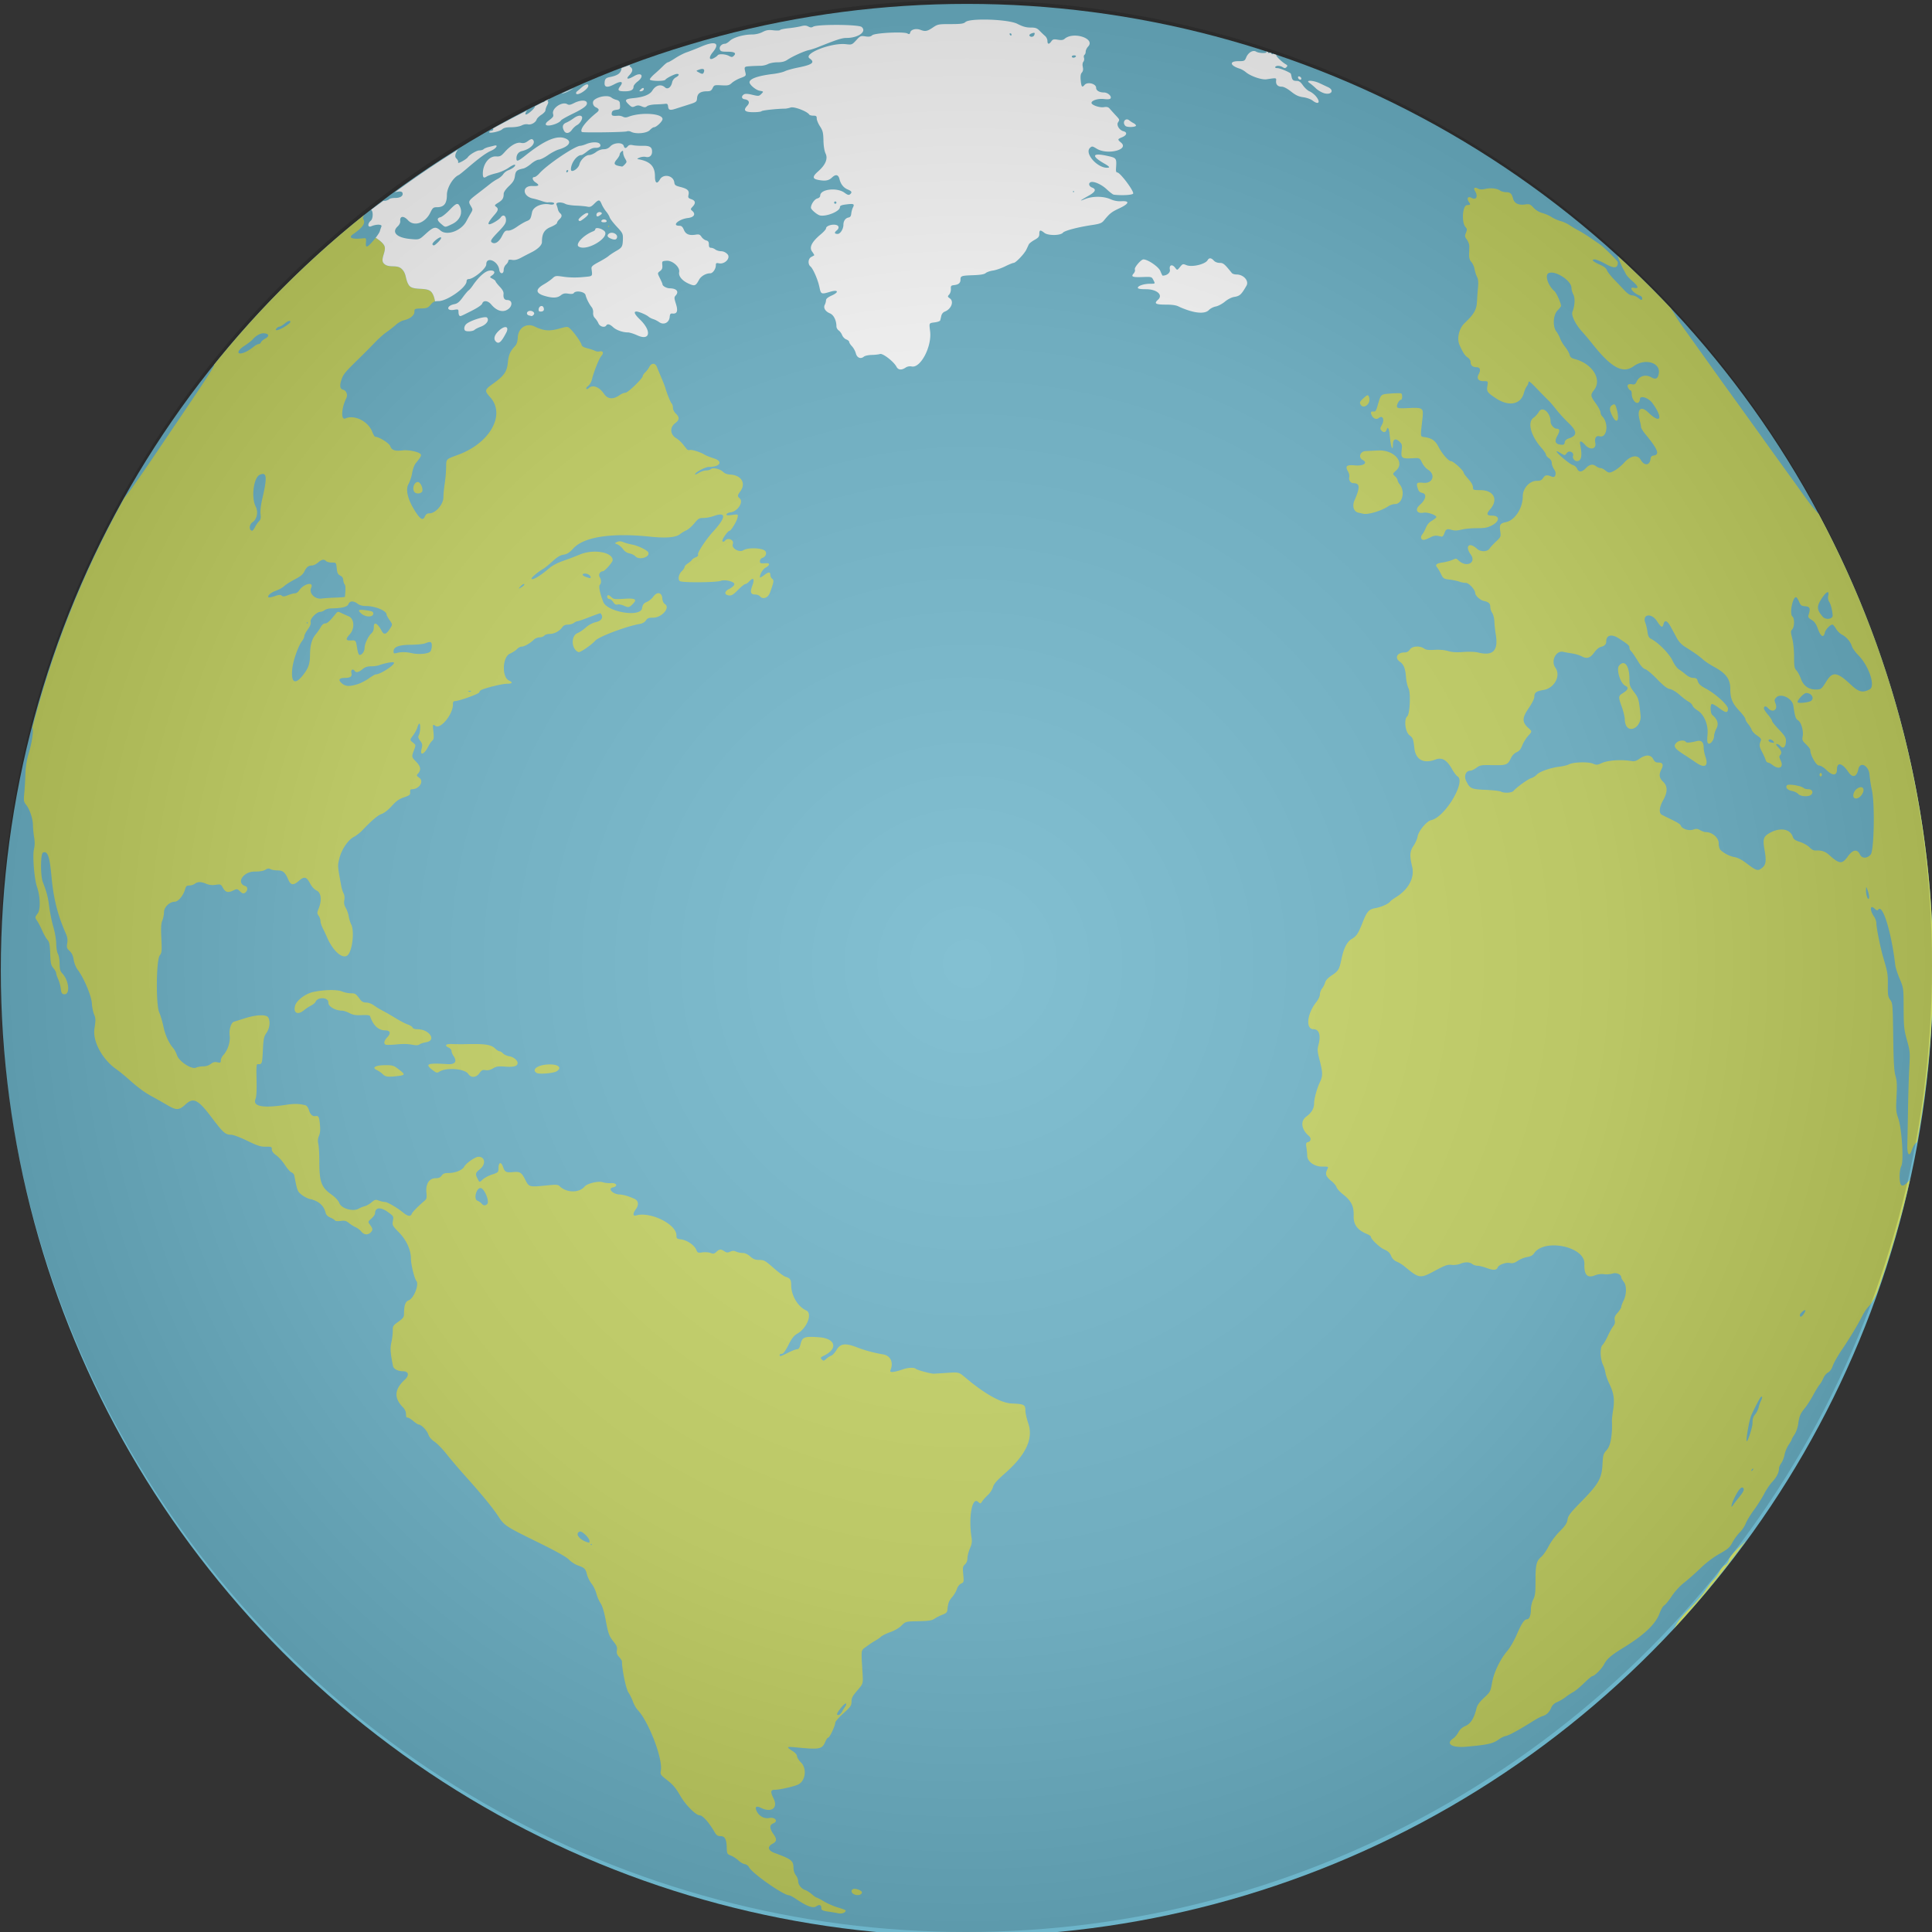 <svg xmlns="http://www.w3.org/2000/svg" xmlns:xlink="http://www.w3.org/1999/xlink" width="100" height="100" viewBox="-50 -50 100 100"><rect x="-50" y="-50" width="100" height="100" fill="#333333" stroke="none"/><defs><radialGradient xlink:href="#a" id="b" cx="-1044.151" cy="1997.845" r="282.9" fx="-1044.151" fy="1997.845" gradientTransform="matrix(-.884 0 0 -.884 -553.152 3841.49)" gradientUnits="userSpaceOnUse"/><linearGradient id="a"><stop offset="0" style="stop-color:#fff;stop-opacity:.15"/><stop offset=".657" style="stop-color:#7f7f7f;stop-opacity:.149"/><stop offset="1" style="stop-color:#000;stop-opacity:.15"/></linearGradient></defs><path fill="#ccc" d="M0-50A50 50 0 0 1 50 0 50 50 0 0 1 0 50m0 0A50 50 0 1 0 0-50"/><g transform="matrix(.2 0 0 .2 -73.914 -415.197)"><g style="stroke-width:.882" transform="matrix(1.134 0 0 1.134 -990.885 -3537.266)"><circle cx="1199.92" cy="4950.888" r="220.5" style="fill:#6db5ca;fill-opacity:1;fill-rule:evenodd;stroke:none;stroke-width:.882;stroke-linecap:round;stroke-dasharray:none;paint-order:markers stroke fill;stop-color:#000"/><path d="M1170.44 4735.183c-2.564-.016-5.16.116-5.626.407-.358.224-.633.213-1.11-.043-.478-.255-.891-.27-1.67-.064-.57.152-1.842.357-2.829.456-.986.1-1.857.283-1.934.409-.077.125-.766.154-1.53.064-1.115-.131-1.607-.052-2.487.396-.684.349-1.596.56-2.418.56-1.882 0-4.24.679-5.05 1.453-.38.365-.87.663-1.09.663-.745 0-1.369.665-1.18 1.259.151.478.385.555 1.654.555 1.68 0 2.176.291 1.556.912-.366.366-.503.371-1.142.038-.839-.438-2.338-.505-2.579-.116-.09.147-.514.447-.941.668-1.015.525-1.103-.234-.16-1.377 1.733-2.103.608-2.675-2.582-1.315-1.175.501-2.675 1.091-3.335 1.312-.66.22-1.848.827-2.64 1.349s-1.554.948-1.692.948c-.139 0-.634.388-1.1.86a39 39 0 0 1-1.924 1.787c-.593.51-1.08 1.074-1.09 1.256-.015.41 3.311.468 3.562.062.226-.365 2.13-1.32 2.633-1.32.62 0 .486.398-.272.804-.385.206-.742.678-.824 1.09-.233 1.166-1.018 1.741-1.626 1.191-.92-.833-2.14-.523-2.91.74-.546.896-2.026 1.487-4.259 1.701-1.97.19-2.167.444-1.122 1.445.675.647.835.692 1.447.414.537-.245.866-.24 1.495.02.662.274.884.269 1.243-.03.24-.199 1.104-.382 1.919-.405.814-.023 1.778-.082 2.141-.132.552-.075.676.03.746.637.092.797.435.89 1.749.468.447-.144 1.706-.545 2.797-.891 1.937-.614 1.986-.651 2.064-1.555.091-1.055.803-1.528 2.3-1.528.719 0 .97-.145 1.251-.727.338-.697.423-.723 2.022-.634 1.472.082 1.753.017 2.374-.552.388-.355 1.281-.857 1.986-1.117 1.177-.433 1.268-.529 1.116-1.168-.344-1.45-.355-1.435 1.175-1.533a45 45 0 0 1 2.326-.09c.48 0 1.218-.178 1.64-.396.424-.219 1.4-.4 2.172-.4.968 0 1.648-.167 2.196-.538 1.16-.783 3.858-2.011 4.91-2.234.5-.107 1.446-.41 2.101-.672 4.32-1.736 5.472-2.11 6.51-2.11 2.705 0 4.718-1.447 3.484-2.504-.346-.296-2.881-.459-5.446-.475zm-30.968 10.046c.434-.01.584.252.392.752-.18.467-.374.47-1.191.016-.63-.349-.63-.349.192-.636q.331-.115.565-.13h.043z" style="fill:#fff;fill-opacity:1;stroke-width:.882"/><path d="M1062.37 4778.556a220.5 220.5 0 0 0-34.3 34.221c.478-.28-1.47 2.75-6.946 10.848l-6.974 10.318c-1.72 2.547-4.018 5.85-5.104 7.342-.714.98-.993 1.306-1.372 1.783a220.5 220.5 0 0 0-21.03 52.414c.28.794-.068 3.298-.827 5.841a18.3 18.3 0 0 0-.782 4.857 87 87 0 0 1-.26 4.366c-.16 1.681-.12 1.923.435 2.627.82 1.041 1.537 3.19 1.549 4.649.006.655.125 1.894.266 2.754.175 1.07.165 1.927-.032 2.71-.357 1.418.071 6.826.678 8.572.759 2.18.853 5.182.192 6.075-.686.93-.686.93-.093 1.809.26.386.761 1.356 1.111 2.157s.881 1.733 1.18 2.071c.449.51.558 1.056.636 3.17.082 2.23.175 2.648.728 3.306.349.414.634.927.634 1.139s.204.827.453 1.368.518 1.52.596 2.175c.114.963.25 1.206.711 1.272 1.466.209 1.231-3.013-.344-4.726-.505-.548-.622-.974-.632-2.249-.005-.865-.18-1.87-.388-2.234-.21-.369-.377-1.38-.387-2.286-.005-.91-.294-2.606-.657-3.858-.356-1.23-.778-3.297-.94-4.594-.273-2.21-.587-3.421-1.466-5.666-.556-1.419-.522-6.506.044-6.724 1.08-.414 1.524.863 1.953 5.621.427 4.734 1.387 8.598 3.109 12.507.515 1.168.614 1.712.469 2.572-.164.968-.104 1.164.539 1.76.51.473.785 1.065.936 2.017.124.783.504 1.73.908 2.26 1.39 1.822 3.128 5.93 3.231 7.636.053.873.288 2.035.52 2.583.374.877.383 1.26.08 3.213-.451 2.9 1.769 7.025 4.996 9.285.624.436 1.808 1.393 2.63 2.126 2.407 2.141 3.767 3.148 5.6 4.138.945.513 2.453 1.366 3.35 1.897 2.115 1.252 2.72 1.235 4.187-.117 1.822-1.68 2.858-1.166 5.975 2.962 2.62 3.47 3.15 3.943 4.415 3.943.518 0 2.04.564 3.712 1.377 2.367 1.149 3.063 1.373 4.223 1.354 1.294-.021 1.39.02 1.39.61 0 .432.323.862 1.018 1.357.56.399 1.456 1.403 1.99 2.23.535.829 1.208 1.581 1.495 1.672s.572.426.633.744c.662 3.472.71 3.597 1.694 4.372.536.423 1.391.858 1.9.967 1.934.412 3.144 1.474 3.539 3.108.118.49.463.846 1.064 1.097.489.205.968.5 1.065.657.107.172.618.224 1.301.13.932-.127 1.26-.043 1.907.48.43.35 1.126.784 1.546.967s.995.624 1.276.981c.616.784 1.544.84 2.185.132.486-.538.446-.791-.283-1.794-.413-.567-.395-.623.393-1.315.453-.398.824-.916.824-1.152 0-1.405 1.246-1.55 2.927-.343 1.312.943 1.337.986 1.163 2.015-.172 1.015-.123 1.109 1.405 2.675 1.69 1.731 2.706 3.98 2.706 5.974 0 1.286.794 4.55 1.232 5.063.688.804-.588 4.029-1.755 4.435-.748.261-1.05 1.162-1.06 3.126 0 .695-.22.99-1.294 1.762-1.213.871-1.29.997-1.273 2.075.01.632-.13 1.804-.309 2.604-.31 1.38-.238 2.423.368 5.445.129.64 1.143 1.17 2.243 1.17 1.337 0 1.546.91.442 1.932-2.396 2.218-2.513 4.202-.374 6.34.318.319.601.88.629 1.246.028.367.06.758.072.867.012.11.174.198.362.198.187 0 .753.352 1.257.783.504.43 1.055.784 1.226.794.601.02 1.907 1.36 2.205 2.263.194.59.692 1.175 1.406 1.654.608.408 1.854 1.69 2.768 2.85.914 1.159 2.945 3.535 4.513 5.281 3.564 3.97 6.008 6.962 7.307 8.943 1.354 2.065 1.714 2.3 8.926 5.838 4.29 2.105 6.554 3.368 7.168 4 .494.509 1.413 1.107 2.042 1.329 1.535.541 1.744.751 2.078 2.078.158.625.633 1.571 1.056 2.103s.91 1.536 1.082 2.23.596 1.678.941 2.187c.41.605.81 1.892 1.152 3.705.63 3.339.797 3.795 1.888 5.16.673.842.818 1.23.71 1.9-.105.646.012 1.003.505 1.534.353.381.642.834.642 1.006 0 1.807.926 6.273 1.466 7.068.345.51.816 1.46 1.046 2.113s.702 1.486 1.049 1.852c2.556 2.699 5.819 11.234 5.317 13.909-.155.826-.072.957 1.232 1.98 1.557 1.22 2.154 1.919 3.208 3.752 1.166 2.028 3.547 4.44 4.385 4.44.715 0 2.124 1.579 3.482 3.903.39.665.681.86 1.291.86 1.009 0 1.382.674 1.44 2.602.044 1.411.08 1.481.964 1.836.504.202 1.273.705 1.71 1.118.437.412 1.088.79 1.449.837.36.048.786.354.947.677.69 1.39 7.838 6.41 9.152 6.428.197 0 .883.36 1.523.794 2.52 1.707 3.914 2.226 4.663 1.734.76-.497 1.184-.358 1.184.388 0 .515.261.624 2.117.89.509.073 1.314.212 1.788.308.794.161 1.651-.175 1.651-.648 0-.093-.777-.392-1.727-.665-.95-.272-2.393-.896-3.207-1.386s-1.58-.89-1.703-.89-.615-.342-1.093-.759-1.14-.843-1.473-.946c-.887-.277-1.645-1.205-1.645-2.014 0-.39-.238-1.011-.529-1.381-.315-.4-.528-1.084-.538-1.69-.013-1.622-.48-1.99-4.29-3.38-1.556-.566-1.751-1.468-.464-2.134.967-.5 1.001-1.072.133-2.249-.364-.493-.662-1.174-.662-1.513 0-.414.217-.699.662-.868 1.227-.466.429-1.501-.946-1.227-1.062.213-2.232-.4-2.777-1.454-.552-1.067-.196-1.42.888-.88 2.38 1.188 3.97.075 2.934-2.053-.8-1.643-.733-2.059.334-2.059 1.057 0 4.426-.772 5.289-1.213 1.645-.84 1.995-3.62.628-4.987-.51-.51-.926-1.167-.926-1.46 0-.337-.394-.784-1.059-1.203-1.426-.9-1.342-1.017.595-.829 5.731.56 6.195.47 6.954-1.349.2-.476.489-.865.643-.865.319 0 1.598-2.74 1.598-3.422 0-.245.833-1.197 1.852-2.116 1.675-1.51 1.852-1.767 1.852-2.675 0-.826.237-1.28 1.332-2.547 1.33-1.543 1.33-1.543 1.19-3.924-.336-5.71-.423-5.133.918-6.122.654-.484 1.547-1.074 1.984-1.313s1.038-.655 1.336-.927 1.248-.737 2.113-1.034c.932-.321 1.962-.923 2.534-1.482.963-.94.964-.94 3.882-1.004 2.373-.052 3.06-.16 3.67-.574.414-.28 1.228-.69 1.81-.912.873-.332 1.072-.541 1.132-1.19.134-1.457.328-1.965 1.083-2.834.414-.476.892-1.294 1.063-1.818.184-.57.573-1.073.966-1.252.631-.287.65-.368.491-2.09-.148-1.604-.107-1.842.395-2.294.362-.326.56-.823.56-1.406 0-.496.253-1.493.564-2.214.45-1.046.524-1.566.368-2.563-.723-4.606.142-9.307 1.49-8.096.541.487.558.484.982-.153.237-.357.82-1.001 1.294-1.433s.978-1.22 1.122-1.754c.2-.742.845-1.484 2.764-3.177 4.788-4.225 6.493-7.886 5.303-11.384-.362-1.066-.659-2.377-.659-2.916 0-1.344-.307-1.507-3.043-1.616-2.517-.1-6.171-2.134-10.699-5.953-1.44-1.215-1.44-1.215-4.1-1.04-1.465.097-2.841.18-3.06.19-.646.026-3.812-.83-4.086-1.105-.362-.361-1.764-.311-2.958.106-2.017.705-3.108.802-2.872.256.783-1.814.069-3.38-1.67-3.666-1.947-.318-4.217-.928-5.874-1.578-2.698-1.057-3.827-.932-4.708.522-.395.651-.957 1.26-1.248 1.354-.29.093-.799.417-1.13.719-.545.5-.638.512-1.015.135s-.323-.46.584-.911c3.154-1.566 2.532-3.861-1.124-4.14-3.4-.26-3.892-.087-4.293 1.506-.224.89-.434 1.212-.793 1.212-.268 0-1.19.355-2.046.79-1.7.861-1.956.931-1.956.533 0-.146.221-.265.492-.265.348 0 .795-.596 1.522-2.025.79-1.555 1.259-2.153 2.02-2.58 2.237-1.254 3.53-4.648 2.02-5.312-1.871-.823-3.407-3.405-3.408-5.728 0-1.282-.23-1.621-1.323-1.955-.364-.11-1.588-1.02-2.721-2.016-1.884-1.661-2.16-1.815-3.232-1.815-.925 0-1.363-.167-2.077-.794-.584-.513-1.191-.794-1.717-.794-.446 0-1.115-.138-1.486-.307-.514-.233-.838-.231-1.368.01-.565.258-.808.241-1.313-.09-.819-.536-1.153-.512-1.838.132-.488.458-.686.495-1.34.245-.422-.16-1.257-.22-1.855-.13-1.02.152-1.109.113-1.414-.623-.426-1.029-2.08-2.155-3.432-2.336-.989-.133-1.078-.21-1.078-.938 0-2.534-5.941-5.465-9.194-4.536-.78.222-.8-.433-.043-1.455.694-.94.574-1.898-.288-2.301-1.33-.622-2.536-.975-3.496-1.023-1.494-.075-2.704-1.338-1.53-1.597 1.282-.281.956-1.077-.406-.992-.575.036-1.424-.059-1.887-.211-.973-.321-3.512.282-4.083.97-1.274 1.535-4.184 1.487-5.766-.094-.32-.32-.787-.354-2.526-.178-4.413.444-4.413.444-5.249-1.206-.887-1.751-1.212-1.956-2.854-1.799-1.53.147-1.866-.029-2.251-1.172-.417-1.239-1.003-1.133-1.024.186-.017 1.044-.036 1.064-1.472 1.538-.8.264-1.773.783-2.161 1.153-.706.673-.706.673-1.125-.136-.593-1.148-.535-1.404.508-2.236 1.396-1.114 1.208-2.833-.31-2.833-.75 0-2.83 1.44-3.272 2.266-.418.782-2.04 1.438-3.552 1.438-.913 0-1.263.13-1.59.595-.305.433-.684.596-1.39.596-1.448 0-2.293 1.312-2.1 3.258.118 1.18.057 1.478-.381 1.852-1.538 1.312-2.814 2.616-2.963 3.026-.238.654-.903.574-1.869-.224-1.358-1.124-3.684-2.488-4.241-2.488-.286 0-.904-.14-1.374-.31-.773-.279-.933-.242-1.693.397-.461.388-1.156.783-1.545.875a6.4 6.4 0 0 0-1.41.57c-1.261.725-3.897-.026-4.38-1.246-.242-.614-.886-1.317-1.829-1.997-2.328-1.68-2.742-2.83-2.752-7.629 0-1.63-.107-3.395-.23-3.921-.156-.673-.11-1.223.157-1.852.275-.648.33-1.387.202-2.68-.163-1.648-.322-1.932-1.01-1.809-.643.116-1.181-.36-1.46-1.29-.171-.571-.516-1.093-.768-1.162-1.368-.375-2.563-.414-4.32-.143-5.472.843-7.845.405-7.131-1.318.214-.516.292-1.97.234-4.378-.074-3.08-.03-3.599.309-3.568.93.085.981-.055 1.13-3.09.135-2.727.227-3.173.834-4.049.724-1.046.902-2.563.408-3.487-.404-.755-2.71-.68-5.385.174-1.18.377-2.3.733-2.489.79-.621.19-1.119 1.847-.941 3.14.193 1.413-.419 3.34-1.397 4.395-.345.372-.627.947-.627 1.278 0 .53-.093.581-.791.428-.588-.13-.973-.032-1.491.376-.43.338-1.088.55-1.71.55-.555 0-1.305.134-1.667.299-1.013.462-3.861-1.399-4.343-2.837-.19-.567-.557-1.27-.816-1.562-.996-1.123-1.879-3.052-2.276-4.975-.227-1.101-.658-2.556-.958-3.233-.79-1.788-.694-11.98.124-13.02.465-.591.499-.953.362-3.868-.115-2.459-.062-3.426.226-4.106.207-.49.376-1.339.376-1.887 0-1.14 1.285-2.383 2.464-2.383.77 0 1.957-1.421 2.336-2.794.21-.756.375-.91.983-.91.402 0 .961-.174 1.244-.388.666-.508 1.407-.507 2.62 0 .673.281 1.347.355 2.145.235 1.1-.165 1.188-.13 1.63.65.604 1.063 1.16 1.222 2.325.67.923-.439.959-.435 1.606.173.52.489.759.562 1.113.34.664-.416.723-1.34.097-1.538-2.175-.69-.501-3.321 2.113-3.321q1.831 0 2.467-.416c.483-.316.76-.348 1.163-.132.292.156 1.006.283 1.587.283 1.238 0 1.75.427 2.439 2.034.597 1.394 1.173 1.47 2.475.327 1.194-1.048 1.718-.925 2.521.595.415.785.969 1.385 1.522 1.649 1.026.489 1.212 2.2.448 4.109-.384.96-.384 1.103 0 1.651.232.33.42.878.42 1.217s.226 1.057.502 1.595.741 1.524 1.034 2.191c1.436 3.275 3.73 5.121 4.784 3.851.996-1.2 1.423-5.476.688-6.885-.219-.42-.475-1.249-.57-1.843-.095-.595-.399-1.464-.675-1.931-.362-.615-.454-1.105-.33-1.767.105-.56.041-1.158-.165-1.54-.186-.342-.424-1.1-.531-1.681-.877-4.794-.861-4.557-.425-6.324.505-2.046 1.97-4.208 3.329-4.91.527-.272 1.376-.933 1.885-1.469 2.202-2.315 3.554-3.458 4.458-3.77.578-.199 1.496-.923 2.288-1.806 1.019-1.134 1.659-1.587 2.779-1.97 1.282-.438 1.45-.579 1.406-1.17-.035-.478.08-.674.401-.674 1.655 0 2.823-1.783 1.702-2.6-.693-.504-.704-.548-.264-1.034.699-.773.555-1.585-.467-2.637-1.067-1.098-1.073-1.132-.485-2.67.44-1.155.44-1.155-.277-1.73-.717-.574-.717-.573.07-1.64.432-.587.867-1.392.967-1.789s.286-.787.416-.867c.336-.208.29 1.933-.056 2.581-.236.44-.18.694.29 1.33.513.693.549.916.304 1.878-.418 1.647.592 1.264 1.533-.58.278-.546.695-1.15.926-1.341.342-.284.387-.67.244-2.065-.176-1.717-.175-1.716.489-1.281 1.196.784 4.019-2.728 3.966-4.935-.012-.488.118-.728.392-.728.97 0 5.64-1.676 5.64-2.025 0-.202.268-.473.596-.6 1.466-.575 4.747-1.344 5.732-1.344 1.218 0 1.396-.3.435-.738-1.674-.763-1.506-5.386.224-6.133.596-.258 1.31-.722 1.587-1.032.278-.31.754-.564 1.059-.565.625 0 1.985-.768 2.793-1.576.297-.297.882-.54 1.3-.54.42 0 .91-.177 1.091-.396.182-.218.761-.398 1.29-.398 1.035 0 2.204-.64 2.84-1.548.268-.382.679-.567 1.258-.567.474 0 1.092-.176 1.375-.39.282-.213.665-.395.85-.395s1.419-.432 2.742-.95c1.323-.516 2.437-.903 2.476-.86.744.837.34 1.69-.945 1.995a5.53 5.53 0 0 0-2.382 1.249c-.564.51-1.436 1.097-1.937 1.306-1.561.653-1.359 3.774.28 4.32.368.123 2.975-1.675 3.795-2.617.786-.904 7.146-3.3 10.071-3.794.7-.118 1.204-.395 1.479-.815.342-.523.64-.637 1.656-.637 1.995 0 3.98-2.294 2.685-3.103-.327-.204-.542-.682-.595-1.32-.114-1.383-1.194-1.566-2.06-.349-.32.448-.978.98-1.464 1.184-.733.306-.922.56-1.105 1.485-.41 2.07-7.918.822-8.833-1.469-.731-1.831-1.104-3.614-.816-3.902.393-.393.389-1.13-.01-1.768-.35-.56.073-1.341.723-1.341.409 0 2.237-2.071 2.237-2.534 0-1.86-4.426-2.606-7.54-1.271a67 67 0 0 1-3.695 1.407c-1.265.436-2.535 1.094-3.175 1.645-2.19 1.884-4.11 2.998-4.11 2.385 0-.26 1.711-1.666 2.609-2.144.344-.183 1.305-.957 2.136-1.72 1.115-1.026 1.79-1.435 2.579-1.561.827-.132 1.331-.456 2.222-1.43 2.409-2.635 8.715-3.598 17.52-2.677 3.587.375 5.851.193 6.774-.543a8.5 8.5 0 0 1 1.504-.916c.449-.202 1.267-.917 1.818-1.59.897-1.094 1.115-1.22 2.093-1.22.601 0 1.642-.196 2.312-.436 2.947-1.056 2.882.277-.175 3.609-1.54 1.678-3.552 4.733-3.392 5.149.101.264-.073.486-.514.653-.367.14-.766.412-.886.606-.121.193-.548.56-.948.814-.4.255-.727.618-.727.808s-.298.624-.662.966c-.675.634-.903 1.936-.395 2.25.604.374 8.317.316 9.317-.07.922-.355 3.094.156 3.106.73.01.328-.455.756-1.263 1.17-1.069.548-1.05 1.305.035 1.43.598.068 1-.177 2.063-1.258.727-.738 1.474-1.341 1.662-1.341s.557-.239.82-.53c1.035-1.143 1.395-.683.762.974-.533 1.397-.351 1.937.653 1.937.424 0 .923.185 1.11.41.662.798 1.848.378 2.28-.807.899-2.456.962-2.86.513-3.189-.233-.17-.423-.563-.423-.875 0-.745-.417-.715-1.496.109-.487.371-.885.567-.885.436 0-.757.642-1.833 1.327-2.223.989-.565 1.02-1.06.062-.997-.4.03-.876.035-1.058.02-.539-.046-.377-1.036.198-1.218.755-.24 1.115-1.015.717-1.547-.562-.752-3.905-.9-5.004-.221-.982.606-2.79-.45-2.42-1.414.359-.936-1.104-1.577-1.769-.776-.22.266-.429.318-.597.15-.255-.255 1.212-2.41 1.64-2.41.332 0 1.636-2.17 1.802-2.998.157-.785.157-.785-1.233-.6-1.082.143-1.366.108-1.278-.16.062-.188.461-.382.887-.429 1.639-.182 3.083-2.402 2.095-3.221-.527-.437-.501-.673.166-1.576 1.358-1.836.238-3.7-2.298-3.826-.69-.034-1.275-.255-1.638-.618-.679-.679-2.355-1.057-2.784-.628-.164.164-.647.298-1.074.298s-1.176.247-1.666.55-.892.452-.882.331c.019-.442 2.331-1.675 3.142-1.675 2.602 0 3.35-1.28 1.147-1.96-.836-.26-1.784-.638-2.107-.843-.895-.568-2.99-1.221-3.405-1.061a.6.6 0 0 1-.633-.18c-.144-.177-.572-.707-.95-1.18-.378-.47-1.03-1.06-1.451-1.308-1.455-.86-1.564-2.51-.229-3.496.946-.7.978-1.328.11-2.143-.38-.357-.66-.916-.66-1.315 0-.382-.136-.83-.3-.995-.27-.269-1.078-2.282-1.463-3.643-.082-.291-.48-1.303-.882-2.248s-.863-2.048-1.023-2.449c-.382-.956-1.228-.956-1.723 0-.207.401-.627.956-.933 1.233s-.556.645-.556.819c0 .562-3.387 3.835-3.97 3.835-.302 0-.872.23-1.267.51-1.535 1.09-2.774.99-3.645-.295-1.081-1.593-2.597-2.123-3.496-1.224-.172.172-.403.224-.513.114s.075-.405.41-.657c.333-.251.71-.868.835-1.37.485-1.939 1.668-4.908 2.175-5.458.615-.667.397-1.255-.39-1.049-.299.078-.78.016-1.069-.139-.289-.154-1.071-.416-1.74-.581-.853-.211-1.244-.454-1.313-.815-.11-.58-1.797-2.931-2.641-3.685-.544-.485-.598-.485-2.519.038-2.225.605-3.507.49-5.53-.493-1.857-.902-3.729.278-3.851 2.427-.06 1.056-.243 1.609-.693 2.096-1.072 1.158-1.407 1.942-1.576 3.68-.2 2.064-.84 3.002-3.225 4.717-2.145 1.543-2.175 1.667-.785 3.233 3.53 3.973-.034 10.388-7.266 13.084-2.955 1.102-2.774.91-2.813 2.964a33 33 0 0 1-.325 3.675c-.16 1.018-.297 2.428-.297 3.132-.01 1.562-1.793 3.615-3.147 3.615-.534 0-.826.185-1.043.661-.472 1.037-1.006.793-2.168-.992-1.747-2.682-2.35-5.064-1.61-6.351.323-.561.698-1.698.833-2.526.134-.828.485-1.804.778-2.168 1.26-1.564 1.414-1.87 1.1-2.186-.513-.512-2.747-.954-4.052-.801-1.754.205-2.5-.047-2.815-.95-.242-.694-2.57-2.15-3.439-2.15-.135 0-.444-.521-.687-1.158-.906-2.373-4.083-3.952-6.1-3.032-1.08.492-.966-2.306.188-4.632.379-.763.01-1.732-.733-1.918-.757-.19-.85-.96-.3-2.494.387-1.085.842-1.624 3.858-4.566a168 168 0 0 0 3.704-3.73c.81-.854 2.004-1.918 2.654-2.365a25 25 0 0 0 2.116-1.655c.515-.463 1.299-.92 1.741-1.016 1.45-.314 2.503-1.13 2.504-1.94 0-.707.05-.732 1.517-.784 1.34-.047 1.595-.148 2.182-.862.362-.44.617-.649 1.012-.741a8 8 0 0 0-.18-.803 5 5 0 0 0-.302-.799 2.3 2.3 0 0 0-.418-.61 1.6 1.6 0 0 0-.512-.34 3 3 0 0 0-.642-.19 7 7 0 0 0-.724-.093c-.25-.021-.505-.034-.758-.05a15 15 0 0 1-.747-.058 5 5 0 0 1-.687-.123 2.2 2.2 0 0 1-.58-.24 1.5 1.5 0 0 1-.236-.18 1.3 1.3 0 0 1-.19-.23 4 4 0 0 1-.273-.498 4 4 0 0 1-.187-.487c-.103-.322-.17-.637-.248-.945a5 5 0 0 0-.3-.902 2.9 2.9 0 0 0-.617-.855 1.9 1.9 0 0 0-.466-.33 2.2 2.2 0 0 0-.509-.178 4 4 0 0 0-.537-.076q-.272-.019-.549-.026c-.183-.01-.367-.013-.548-.028a3.6 3.6 0 0 1-.53-.082 2 2 0 0 1-.499-.188 1.8 1.8 0 0 1-.451-.345 1 1 0 0 1-.24-.402 1.4 1.4 0 0 1-.056-.468 3.3 3.3 0 0 1 .073-.514q.062-.267.145-.543c.11-.368.23-.744.286-1.104q.046-.271.03-.526a1.4 1.4 0 0 0-.12-.484 2.2 2.2 0 0 0-.301-.46 4 4 0 0 0-.438-.45 9 9 0 0 0-1.067-.805c-.067-.044-.113-.066-.178-.107-.364.467-.796.967-1.24 1.423-.823.846-1.08.742-.98-.396.082-.919.04-.988-.574-.919-2.576.288-3.56-.099-2.37-.93 2.319-1.624 2.917-2.534 2.308-3.509-.112-.18.035-.527.257-.884zm-17.083 24.174c.142 0 .221.082.221.256 0 .145-.565.62-1.257 1.053-1.381.868-2.499 1.102-1.918.402.181-.218.484-.397.673-.397s.698-.297 1.13-.66c.41-.346.753-.558.994-.628a.6.6 0 0 1 .156-.026m-5.89 2.826h.039q.125.003.246.02c1.009.147 1.026.719.036 1.23-.419.217-.831.577-.917.8s-.33.407-.541.407-.721.281-1.133.625c-.411.343-1.129.82-1.595 1.058-2.164 1.11-2.612.071-.542-1.257.764-.49 1.628-1.161 1.919-1.49.777-.88 1.687-1.384 2.488-1.392zm-.174 32.101h.023c.901.018.82 1.573-.136 5.621-.34 1.44-.498 2.782-.414 3.524.104.923.028 1.302-.329 1.644-.256.245-.662.832-.903 1.305-.24.473-.533.86-.65.86-.782 0-.749-1.407.045-1.927 1.034-.678 1.367-2.344.72-3.612-1.045-2.049-.46-6.582.932-7.216q.305-.14.541-.182a1 1 0 0 1 .171-.016zm13.801 19.59h.02c.226 0 .427.11.627.31.182.181.771.33 1.31.33.978 0 .979 0 1.11 1.317.108 1.071.256 1.378.794 1.645.426.21.672.563.689.99.015.363.155.817.313 1.007.235.283.253 1.028.07 2.846-.01.073-.935.159-2.063.19-1.128.03-2.596.129-3.262.217-1.562.206-2.943-1.218-2.38-2.455.686-1.506-1.726-.945-2.767.643-.22.336-.634.612-.918.612s-.998.192-1.585.426c-.827.331-1.15.358-1.442.116-.29-.241-.656-.216-1.62.111-.684.233-1.313.354-1.398.269-.34-.34.48-1.074 1.675-1.501.696-.249 1.552-.727 1.902-1.062.35-.334 1.436-1.025 2.413-1.534 1.306-.682 1.885-1.159 2.188-1.806.471-1.003.927-1.355 1.75-1.365.316 0 .928-.302 1.36-.666.438-.368.78-.574 1.074-.626a.7.7 0 0 1 .141-.013zm59.767 3.154c.602 0 1.244.437 1.244.846 0 .26-.194.244-1.124-.096-.885-.323-.953-.75-.12-.75zm-13.962 2.373c.091 0 .106.085-.01.271-.09.145-.424.4-.744.568-.576.302-.576.3-.076-.263.253-.285.534-.485.715-.552a.3.3 0 0 1 .114-.023zm-39.229 3.992h.036c.36.01.784.177 1.215.514.45.352 1.084.517 1.983.527 2.085.015 4.63 1.086 4.63 1.947 0 .152.314.728.698 1.281.7 1.006.7 1.006 0 2.065-.823 1.243-1.33 1.334-1.852.331-.86-1.654-1.751-2.136-1.751-.947 0 .754-.166 1.21-.567 1.568-.707.63-1.535 2.4-1.545 3.297-.01.769-.482 1.504-1.05 1.624-.284.059-.46-.37-.669-1.64-.284-1.72-.284-1.72-1.387-1.67-1.224.054-1.288-.288-.266-1.424 1.17-1.3 1.023-3.566-.263-4.086a31 31 0 0 1-1.616-.725c-.858-.418-.893-.412-1.412.233-1.315 1.636-1.85 2.117-2.353 2.117-.333 0-.711.318-.99.833-.247.458-.764 1.202-1.148 1.653-.88 1.037-1.28 2.468-1.3 4.657-.02 2.14-.363 3.1-1.701 4.771-1.743 2.175-2.664 1.577-2.358-1.526.187-1.894 1.372-5.268 2.234-6.365.283-.36.515-.86.515-1.109 0-.25.36-.949.798-1.555.562-.774.752-1.284.644-1.716-.175-.697 1.37-2.289 2.22-2.289.259 0 .702-.175.984-.388s.93-.39 1.44-.4c2.485-.029 3.74-.335 3.983-.971.146-.385.441-.588.813-.606h.035zm-10.259 4.747h.01a.132.132 0 1 1-.007 0zm27.955 4.508q.114 0 .198.03c.223.085.293.352.293.835 0 .481-.149 1.062-.33 1.291-.425.534-2.62.745-4.168.401-1.38-.306-2.478-.322-3.505-.052-.624.164-.728.112-.728-.362 0-1.037 1.18-1.49 3.957-1.518 1.389-.014 2.86-.163 3.27-.33.459-.189.785-.291 1.013-.295zm-8.472 4.605h.027c.116 0 .2.012.24.037.598.369-2.985 2.755-4.137 2.756-.146 0-.856.42-1.577.932-.721.513-1.903 1.109-2.627 1.324-1.831.543-2.662.49-3.496-.228-.894-.768-.654-1.227.639-1.237 1.343-.01 1.748-.312 1.536-1.159-.176-.701.396-1.02.763-.425.276.446.944.296 1.768-.397.576-.485 1.095-.662 1.944-.662.637 0 1.432-.104 1.766-.232.865-.33 2.21-.634 2.938-.697.08-.01.152-.01.216-.011zm17.637 6.53h.035c.092 0 .171.029.215.073.089.088-.067.15-.347.139-.308-.013-.37-.076-.16-.16a.7.7 0 0 1 .257-.052zm2.44 113.474c.845 0 2.128 3.057 1.533 3.651-.435.435-.873.398-1.292-.107-.194-.233-.626-.527-.96-.654-.895-.34-.26-2.89.72-2.89m22.738 78.387c.601 0 2.132 1.52 2.132 2.175 0 .22-.03.396-.066.386-2.053-.447-3.423-2.06-2.16-2.545a.3.3 0 0 1 .094-.016zm2.525 2.84h.01c.072 0 .132.059.132.132a.133.133 0 0 1-.265 0c0-.07.055-.129.126-.132zm58.085 36.4c.016 0 .03 0 .042.01.14.087.068.4-.169.723-.229.314-.55.831-.713 1.15-.326.644-.926.974-1.136.634-.185-.3 1.575-2.508 1.976-2.517z" style="fill:#c6d462;fill-opacity:1;stroke-width:.882"/><path d="M1106.983 4760.864h-.169c-1.82.093-4.245 1.396-7.537 4.02-1.836 1.462-2.176 1.583-2.176.776 0-.877.46-1.496 1.25-1.681 1.97-.46 3.272-1.823 2.49-2.605-.22-.22-.509-.14-1.106.302-.604.447-1.007.555-1.59.427-.974-.214-2.366.567-3.714 2.084-.84.944-1.074 1.062-1.995 1.008-1.593-.094-3.008 1.748-3.008 3.918 0 .949.214 1.108.892.664.311-.204 1.284-.538 2.157-.742.895-.21 2.136-.756 2.839-1.251.686-.484 1.339-.79 1.45-.678.242.242-.58.904-1.566 1.263-.39.142-.897.545-1.126.895-.23.35-.803.834-1.275 1.075-.471.242-1.214.729-1.65 1.082a205 205 0 0 1-2.845 2.217c-2.233 1.715-2.267 1.778-1.59 2.925.442.747.44.816-.044 1.628a46 46 0 0 0-.992 1.774c-1.174 2.23-4.465 3.418-5.923 2.137-1.113-.976-1.582-.864-3.425.821-1.423 1.3-1.423 1.3-3.449 1.116-3.077-.279-4.34-1.526-2.897-2.863.4-.371.638-.85.596-1.207-.14-1.195.768-1.298 1.772-.202 1.397 1.523 3.936.639 5.111-1.78.52-1.067.678-1.197 1.475-1.197 1.62 0 2.289-.82 2.289-2.809 0-1.638 1.407-3.988 2.733-4.563.12-.052.937-.707 1.814-1.455 2.938-2.506 4.365-3.547 5.625-4.104 1.122-.497 1.635-1.395.642-1.125-.2.054-.765.193-1.256.31-.49.116-1.02.34-1.177.496-.157.157-.595.285-.975.285-.615 0-2.24.956-2.628 1.547-.331.504-2.379 1.623-2.222 1.214.091-.236-.08-.63-.406-.934-.44-.41-.223-1.203.36-1.999a221 221 0 0 0-14.409 9.753c.845-.255 1.603-.305 1.75.077.261.68-.425 1.187-1.605 1.187-.608 0-1.218.106-1.357.236-.353.33-1.153.534-1.357.396a221 221 0 0 0-2.822 2.083c.482.3.485 2.013-.088 2.485-.788.65-.7 1.625.115 1.267 1.14-.501 2.535-.47 2.323.05-.111.272-.267.733-.346 1.024-.085.312-.462.9-.971 1.553.065.041.11.063.178.107.362.238.742.513 1.067.806.163.146.312.297.438.45.126.152.229.306.3.459.071.152.108.315.12.484q.016.255-.029.526c-.057.36-.177.736-.286 1.104a9 9 0 0 0-.145.543q-.062.267-.073.514-.014.248.056.467c.046.146.122.281.24.403q.211.219.45.345c.16.086.327.146.5.188q.259.061.53.082c.18.016.364.022.547.028.184.01.368.012.55.026q.273.02.537.076.263.057.509.177.246.122.466.33.213.21.364.422.15.214.252.434c.138.293.224.594.3.902.077.308.145.622.249.944.052.161.111.324.186.488q.111.246.272.498.084.128.192.23.106.101.235.18c.17.105.367.182.58.24.214.057.446.095.687.122s.494.044.747.06c.254.014.509.027.759.048q.376.03.724.093.347.064.641.19c.195.086.368.197.512.342.16.162.3.37.418.61.119.238.218.509.301.798.074.256.131.528.181.803.21-.05.46-.066.787-.066 1.981 0 6.407-3.118 6.407-4.52 0-.296.184-.505.444-.505 1.156 0 4.054-2.404 4.054-3.363 0-1.908 2.718-.767 2.963 1.244.121.997 1.006 1.052 1.006.063 0-.436.23-.98.53-1.251.29-.264.528-.644.528-.847 0-.267.234-.329.86-.225.61.101 1.205-.044 2.05-.5a94 94 0 0 1 2.315-1.201c1.505-.748 2.448-1.66 2.448-2.366 0-1.929.526-2.832 2.006-3.446.789-.327 1.434-.742 1.434-.924s.238-.547.529-.81c.62-.562.671-1.008.162-1.43-.203-.169-.425-.57-.495-.893a7 7 0 0 0-.323-1.05c-.237-.565 1.118-.663 2.062-.15.318.174 1.387.344 2.376.38.988.034 2.149.14 2.579.235.645.142.924.03 1.596-.643 1.032-1.031 1.244-1.021 1.704.08.205.491.66 1.235 1.008 1.653.35.418.72 1.028.822 1.356.103.328.83 1.28 1.614 2.117 1.307 1.391 1.427 1.62 1.405 2.71-.036 1.823-.164 2.062-1.497 2.822-.682.388-1.477.915-1.768 1.17-.291.256-1.303.877-2.25 1.38-1.367.727-1.706 1.029-1.653 1.475.225 1.91.41 1.732-2.05 1.964-1.388.132-3.002.104-4.214-.07-1.895-.274-1.988-.262-2.646.348-.374.347-1.236.95-1.914 1.34-2.02 1.158-1.98 2.044.118 2.667 1.821.54 2.898.501 3.708-.136.533-.42.906-.5 1.722-.369.65.104 1.11.056 1.224-.126.42-.682 2.508-.345 2.694.434.197.826.832 2.083 1.416 2.8.218.268.36.821.317 1.231-.048.459.11.933.414 1.235.27.269.633.816.805 1.217.32.743 1.428 1.031 1.78.463.27-.437.807-.303 1.549.384.732.679 2.195 1.202 3.38 1.202.382 0 1.35.301 2.15.667 2.932 1.343 3.333-.98.62-3.598-1.244-1.202-1.522-1.83-.812-1.83.541 0 2.252.725 2.76 1.17.224.195.704.444 1.068.553s.985.426 1.38.704c1.018.717 2.25.11 2.373-1.168.068-.703.189-.852.653-.804 1.055.108 1.294-.572.777-2.211-.421-1.335-.425-1.505-.044-1.926.794-.877.19-1.601-1.351-1.618-.738-.01-1.671-.52-1.671-.918 0-.114-.264-.735-.587-1.381-.587-1.175-.587-1.176.023-1.636.472-.356.59-.666.521-1.367-.087-.882-.06-.91.94-.992 1.365-.112 3.13 1.453 2.904 2.576-.188.942.678 1.989 2.204 2.664 1.357.6 1.572.518 2.325-.88.457-.848 1.58-1.498 2.588-1.498.556 0 1.253-1.001 1.253-1.799 0-.54.098-.604.727-.477 1.342.27 2.725-1.23 1.923-2.084-.4-.426-.92-.665-1.44-.675-.447 0-1.046-.183-1.327-.397-.282-.213-.729-.388-.992-.388-.351 0-.479-.203-.479-.765 0-.585-.148-.802-.629-.923-.346-.087-.82-.45-1.054-.807-.356-.544-.572-.625-1.34-.5-1.471.239-2.256-.087-2.686-1.116-.291-.697-.54-.916-1.041-.916-1.82 0-.138-1.518 1.954-1.766 1.456-.172 1.875-.914.95-1.681-.36-.3-.344-.4.134-.91.76-.809.668-1.367-.279-1.697-.722-.252-.797-.372-.65-1.042.207-.943-.23-1.347-1.922-1.774-1.05-.265-1.255-.423-1.326-1.018-.19-1.597-2.493-2.066-3.29-.67-.655 1.148-1.123.85-1.124-.713 0-2.285-1.072-3.41-3.704-3.894-.459-.084-.43-.139.217-.404.41-.169 1.037-.234 1.392-.145.838.21 1.434-.297 1.434-1.22 0-1.028-.537-1.356-2.16-1.316-.777.019-1.776-.044-2.22-.141-.58-.126-.908-.056-1.157.244-.466.56-.743.528-.945-.11-.263-.827-2.222-.742-3.043.133-.426.453-.904.661-1.52.661-.55 0-1.233.256-1.764.662-.477.363-1.179.661-1.56.661-.798 0-1.971 1.121-2.213 2.117-.253 1.046-1.939 2.067-1.939 1.174 0-1.456 1.344-3.291 2.41-3.291.146 0 .734-.375 1.305-.834.715-.575 1.304-.827 1.897-.81.945.027 1.39-.402.955-.927-.38-.457-1.872-.429-3.036.057-.522.218-1.144.403-1.38.403-1.23.016-7.566 4.29-9.363 6.315-.401.452-.907.823-1.124.823-.623 0-.461.738.266 1.215 1.004.657.802.89-.714.827-2.444-.103-2.312 2.365.153 2.859.454.09 1.302.334 1.884.538s1.237.355 1.455.335c.964-.09 1.61.062 1.439.338-.104.168-.51.225-.965.134-1.814-.363-3.793.505-4.049 1.776-.312 1.553-.408 1.71-1.262 2.047-.468.185-1.446.756-2.174 1.269-.845.596-1.583.912-2.044.878-.62-.046-.816.133-1.392 1.27-.655 1.293-1.562 1.89-2.238 1.472-.515-.319-.288-.713 1.44-2.504 1.388-1.437 1.72-1.945 1.72-2.628 0-1.068-.668-1.392-1.226-.596-.219.313-.99.87-1.715 1.236-1.5.76-1.39.092.3-1.833.897-1.021.974-1.428.357-1.88-.382-.28-.322-.384.503-.894.994-.615 1.253-1.031 1.253-2.022 0-.387.45-1.048 1.208-1.775.96-.92 1.239-1.39 1.36-2.294.157-1.17.421-1.406 1.936-1.725.368-.077 1.161-.564 1.763-1.077.6-.514 1.382-.935 1.735-.935s1.287-.454 2.075-1.01c.787-.554 1.908-1.145 2.49-1.313 2.308-.666 3.073-1.774 1.688-2.447a3.2 3.2 0 0 0-1.459-.313zm14.344 3.058h.01c.014 0 .026 0 .037.011.058.037.074.171.074.417 0 .323.201.928.447 1.345.424.718.42.786-.04 1.297-.27.297-.56.53-.647.516-1.848-.28-2.079-.586-1.216-1.612.364-.432.662-.94.662-1.13s.178-.492.397-.674c.13-.108.22-.167.28-.17zm-12.575 4.404h.01c.153 0 .206.119.116.264s-.216.265-.28.265-.116-.12-.116-.265c0-.143.122-.26.272-.264zm-28.98 15.337q.07 0 .107.027c.129.104-.075.508-.717 1.123-.8.767-.998.842-1.227.47-.082-.132.218-.549.666-.926.558-.47.967-.686 1.17-.694z" style="fill:#fff;fill-opacity:1;stroke-width:.882"/><path d="M1316.037 4772.355c-.391-.057-.5.234-.182.745.77 1.232.312 2.14-.783 1.554-.813-.435-1.164.076-.622.905.44.67.438.672-.438.756-1.016.098-1.253 3.98-.306 5.026.362.4.374.588.086 1.284-.3.726-.276.9.223 1.576.31.418.558 1.096.548 1.506s-.03 1.248-.048 1.862c-.023.794.127 1.291.517 1.72.303.332.634 1.076.737 1.653.104.577.356 1.374.562 1.771.257.498.327 1.199.225 2.258-.081.845-.19 2.334-.242 3.31-.102 1.923-.645 2.874-2.857 4.989-1.277 1.22-1.788 3.564-1.1 5.044.829 1.78 1.22 2.366 1.852 2.78.358.235.645.68.645 1.001 0 .784.486 1.213 1.375 1.213.813 0 .992.625.462 1.615-.509.95-.073 1.56 1.114 1.56 1.064 0 1.064 0 .884 1.068-.216 1.273-.048 1.519 1.945 2.842 2.927 1.943 5.663 1.438 6.367-1.175.152-.567.454-1.266.67-1.552.218-.287.404-.729.404-.983.01-.313.496.046 1.53 1.122 1.651 1.72 2.62 2.707 3.24 3.302.219.21.933 1.062 1.588 1.894.655.833 1.875 2.167 2.712 2.964 2.092 1.994 2.11 2.934.066 3.615-.526.176-.823.47-.88.875-.072.508-.223.597-.9.53-1.25-.126-1.493-.771-.774-2.052.643-1.143.578-1.602-.225-1.602-.532 0-1.322-.928-1.322-1.555 0-2.097-1.849-3.692-2.668-2.303-.294.498-.818 1.09-1.165 1.318-1.533 1.005-.734 4.129 1.782 6.966.546.615.992 1.286.992 1.49 0 .206.298.569.662.807.422.276.661.68.661 1.114 0 .374.245 1.023.543 1.442.641.9.31 2.028-.497 1.688-1.127-.476-1.547-.422-1.99.256-.36.547-.66.684-1.512.684-1.617 0-3.155 1.72-3.155 3.54-.01 2.698-1.781 5.436-3.802 5.868-1.361.29-1.551.58-1.348 2.057.178 1.298.165 1.331-.974 2.407-.636.6-1.274 1.289-1.42 1.532-.491.821-2.072.873-2.91.096-1.756-1.627-2.823-.644-1.421 1.308 1.328 1.85-.856 3.03-2.68 1.448-.725-.629-.533-.61-1.621-.165-.491.2-1.456.445-2.143.544-1.408.203-1.738.507-1.22 1.123.194.231.592.91.883 1.51.502 1.032.604 1.098 1.987 1.27.802.1 1.793.308 2.2.463s1.076.282 1.484.282c.695 0 2.134 1.578 2.134 2.34 0 .557 1.134 1.603 1.922 1.771 1.157.248 1.517.585 1.517 1.419 0 .386.198.984.44 1.33.245.35.464 1.226.493 1.977.029.742.165 2.016.304 2.831.648 3.813-.58 5.083-4.074 4.215-.641-.159-2.05-.206-3.307-.11-1.569.119-2.565.056-3.513-.221-.833-.244-1.976-.342-3.088-.267-1.343.09-1.911.018-2.374-.307-.982-.688-2.723-.562-3.245.235q-.434.661-1.162.662c-1.715 0-2.378 1.213-1.146 2.092.934.664 1.28 1.534 1.44 3.62.069.885.321 1.99.562 2.456.54 1.044.324 5.91-.285 6.415-.8.664-.464 3.552.5 4.304.803.625.879.826 1.125 2.974.303 2.633 2.122 3.607 4.814 2.58 1.469-.562 2.595.08 3.758 2.141.443.786 1.007 1.541 1.253 1.68 2.06 1.152-2.857 9.383-5.98 10.008-1.005.2-2.913 2.494-3.108 3.735-.085.544-.495 1.487-.91 2.095-.88 1.292-.945 2.255-.327 4.816.598 2.477-.824 5.154-3.683 6.933-.655.408-1.27.869-1.366 1.025-.29.468-2.049 1.258-3.247 1.458-1.56.26-2.02.752-2.974 3.183-1.038 2.65-1.407 3.217-2.521 3.874-1.087.641-1.827 2.098-2.364 4.656-.494 2.357-.667 2.64-2.252 3.69-.811.536-1.331 1.098-1.448 1.563-.1.4-.414 1.02-.696 1.38-.282.358-.512.976-.512 1.373 0 .409-.355 1.167-.82 1.75-2.135 2.681-2.486 6.188-.618 6.188 1.263 0 1.698 1.398 1.115 3.579-.282 1.056-.248 1.49.272 3.51.72 2.793.732 3.578.075 4.95-.683 1.426-1.347 3.824-1.347 4.865 0 1.192-.566 2.149-1.82 3.072-1.36 1.002-1.075 2.951.638 4.373.567.47.475 1.232-.17 1.4-.495.13-.54.276-.39 1.288.094.628.176 1.451.176 1.83.012 1.315 1.597 2.478 3.378 2.478 1.526 0 1.526 0 1.161.73-.484.97-.241 1.606.982 2.574.558.442 1.083 1.072 1.166 1.4s.76 1.072 1.505 1.654c1.869 1.46 2.483 2.712 2.404 4.895-.071 1.95.84 3.216 2.943 4.092.545.227.992.53.992.673 0 .551 2.033 2.475 3.097 2.931.824.353 1.222.729 1.515 1.428.269.644.686 1.07 1.3 1.327.497.207 1.245.66 1.663 1.006 3.47 2.872 3.623 2.896 6.997 1.086 2.378-1.277 2.908-1.465 3.849-1.36.609.068 1.47-.038 1.949-.24 1.1-.462 2.116-.445 2.765.046.283.213.82.388 1.195.388.374 0 1.33.238 2.125.528 1.518.555 2.234.511 2.488-.153.232-.604 1.86-1.186 2.794-1 .615.124 1.054 0 1.802-.507.544-.37 1.5-.753 2.124-.853.78-.125 1.265-.381 1.553-.82 2.299-3.509 11.663-1.581 11.509 2.368-.097 2.487.653 3.33 2.359 2.648.661-.265 1.457-.373 2.11-.285.576.077 1.462.014 1.97-.142.923-.284 1.986.213 1.986.927 0 .137.238.55.53.92.365.466.528 1.074.528 1.972 0 .775-.213 1.714-.529 2.334-.29.57-.53 1.217-.53 1.436s-.37.822-.825 1.339c-.655.746-.794 1.098-.672 1.707.108.539 0 .965-.373 1.436-.29.368-.838 1.36-1.22 2.204-.38.845-.928 1.763-1.216 2.041-.609.587-.517 3.241.158 4.58.203.405.439 1.182.523 1.728.084.545.508 1.736.943 2.646.99 2.07 1.192 3.543.81 5.894-.164 1.015-.286 2.142-.27 2.506.136 3.129-.304 5.627-1.158 6.577-.812.904-.874 1.112-.996 3.345-.175 3.183-.895 4.448-4.8 8.43-2.566 2.616-3.028 3.217-3.175 4.132-.135.846-.509 1.41-1.776 2.676-.93.93-1.986 2.347-2.512 3.37-.499.97-1.256 2.065-1.682 2.432-1.139.98-1.337 1.79-1.337 5.446 0 2.779-.084 3.465-.53 4.338-.302.593-.529 1.56-.529 2.256 0 1.342-.359 2.242-.894 2.242-.602 0-1.23.937-2.318 3.46-.597 1.385-1.551 3.033-2.197 3.794-1.633 1.923-3.056 4.915-3.465 7.289-.332 1.917-.4 2.046-1.815 3.366-1.041.972-1.542 1.668-1.711 2.382-.534 2.241-1.336 3.53-2.508 4.033-.754.323-1.278.788-1.634 1.45-.288.536-.791 1.15-1.119 1.364-1.882 1.235-.429 2.224 2.845 1.936 4.967-.437 6.195-.715 7.54-1.707.437-.323 1.151-.663 1.588-.756.766-.164 3.193-1.494 6.218-3.41.8-.507 1.752-1.008 2.116-1.113.916-.264 1.567-.888 1.997-1.918.25-.599.681-1.007 1.367-1.293.55-.23 1.419-.745 1.928-1.144.51-.4 1.283-.91 1.72-1.134.436-.224 1.537-1.133 2.446-2.02.908-.888 1.767-1.615 1.909-1.615.475 0 2.154-1.66 2.647-2.62.674-1.31 1.6-2.118 4.375-3.818 4.805-2.944 7.431-5.432 8.326-7.885.31-.85.786-1.666 1.058-1.812.271-.145 1.043-1.09 1.714-2.099.738-1.11 1.866-2.339 2.856-3.111.9-.702 2.576-2.185 3.724-3.295 1.308-1.264 2.926-2.489 4.33-3.277 1.942-1.09 2.336-1.435 2.949-2.589.39-.732 1.139-1.758 1.665-2.28.527-.52 1.151-1.453 1.387-2.071s1.076-2 1.868-3.07 1.827-2.708 2.3-3.639c.475-.93 1.31-2.17 1.856-2.751 1.017-1.084 1.553-2.144 1.553-3.07 0-.288.238-.846.527-1.24s.627-1.26.75-1.924.541-1.674.929-2.244.705-1.124.705-1.23.286-.613.636-1.129.723-1.563.827-2.327c.253-1.849.494-2.426 1.555-3.729.493-.604 1.344-1.932 1.891-2.951.548-1.019 1.204-2.09 1.458-2.381s.633-.946.843-1.456c.21-.509.692-1.092 1.071-1.295.44-.235.838-.802 1.098-1.564.224-.656 1.132-2.26 2.018-3.563 1.814-2.666 3.644-5.7 4.744-7.865.406-.8 1.055-1.75 1.442-2.111.387-.36 1.064-1.412 1.505-2.336.139-.288.206-.4.314-.612a221 221 0 0 0 7.591-26.023c-.126.162-.238.326-.379.476-1.048 1.111-1.613 1.226-1.841.374-.295-1.101-.17-3.129.242-3.925.585-1.133.1-8.533-.715-10.887-.503-1.452-.543-1.968-.387-4.947.14-2.64.09-3.613-.238-4.718-.32-1.078-.438-3.105-.518-8.974-.1-7.276-.126-7.612-.676-8.356-.5-.675-.571-1.104-.551-3.33.023-2.582-.033-2.925-1.02-6.259-.663-2.243-1.596-6.857-1.596-7.896 0-.414-.219-1.07-.486-1.456-1.068-1.542-.997-2.914.095-1.887.386.363.663.462.776.28.995-1.611 3.036 4.953 3.942 12.68.06.508.507 1.878.993 3.042.885 2.115.884 2.119.908 6.747.022 4.208.091 4.872.759 7.276.702 2.529.726 2.804.534 6.218-.11 1.964-.244 6.31-.297 9.657a936 936 0 0 1-.155 8.07c-.064 2.204.475 2.793 1.018 1.113.313-.967.867-1.669 1.194-1.761a220.5 220.5 0 0 0 3.681-39.304 220.5 220.5 0 0 0-11.98-71.665 3 3 0 0 1-.113-.337 220.5 220.5 0 0 0-14.063-32.152c-.494-.443-1.554-1.69-2.745-3.34-.474-.658-2.35-3.256-4.17-5.77-1.818-2.517-4.259-5.909-5.423-7.537a2572 2572 0 0 0-8.272-11.491c-1-1.383-3.09-4.3-4.647-6.482a1851 1851 0 0 0-4.833-6.747c-1.102-1.528-2.232-3.195-2.511-3.704-.28-.51-.701-1.194-.937-1.522-.132-.183-.115-.19-.17-.281a221 221 0 0 0-12.143-11.955c.3.9 1.083 2.724 1.375 3.177.141.219.362.639.492.935.13.295.782 1.01 1.45 1.587 1.441 1.244 1.602 1.837.43 1.58-1.404-.309-.211 1.24 1.389 1.804.255.09.463.345.463.568 0 .534-.178.512-.986-.124-.37-.29-.968-.529-1.33-.529-.43 0-1.021-.387-1.714-1.124-.582-.619-1.687-1.78-2.455-2.58s-1.48-1.73-1.58-2.063c-.12-.404-.653-.818-1.58-1.228-1.58-.699-2.075-1.207-1.175-1.207.323 0 1.455.476 2.515 1.057 1.968 1.08 2.749.968 2.749-.396 0-.3-3.206-3.495-4.133-4.12-.308-.207-1.311-.892-2.229-1.52-.917-.628-2.116-1.371-2.665-1.651a22 22 0 0 1-1.974-1.172c-.538-.365-1.468-.792-2.066-.948-.599-.157-1.519-.565-2.045-.907s-1.479-.76-2.117-.926a4.44 4.44 0 0 1-2.004-1.207c-.786-.843-.925-.893-2.043-.74-1.442.198-2.38-.3-2.658-1.41-.271-1.081-.635-1.406-1.572-1.406-.46 0-1.07-.162-1.357-.36-.73-.505-2.146-.663-3.404-.38-.75.168-1.249.143-1.673-.083q-.282-.15-.48-.177zm17.22 19.352c1.693-.027 4.616 2.016 4.616 3.488 0 .37.19 1.04.421 1.489.445.86.362 2.55-.196 3.974-.32.818.727 2.947 2.256 4.587.454.488 1.6 1.855 2.546 3.039 4.156 5.201 6.744 6.548 9.186 4.78 2.569-1.861 6.128-.833 5.72 1.653-.2 1.22-.708 1.476-1.743.882-1.285-.737-2.73-.292-3.33 1.023-.252.553-.465.683-.96.588-.953-.182-1.321.138-.954.824.166.31.416.562.557.562.14 0 .26.387.26.86.01 1.072.817 2.198 1.416 1.968.237-.09.431-.45.431-.798 0-.993 1.964-.383 2.89.898 2.505 3.465 1.855 4.848-.986 2.097-1.679-1.625-2.624-.761-1.945 1.777.168.63.306 1.334.306 1.566 0 .233.458.975 1.019 1.65 2.82 3.396 3.31 4.653 1.891 4.843-.492.066-.682.27-.743.797-.175 1.517-1.426 1.62-2.24.184-.712-1.253-2.295-.985-3.764.639-.582.643-1.511 1.425-2.065 1.737-1.226.691-1.466.694-2.264.03-.343-.286-.826-.52-1.074-.52-.247 0-.68-.175-.962-.389-.794-.6-1.535-.48-2.366.389-.929.969-1.632 1.012-2.036.126-.167-.368-.61-.743-.986-.835-.658-.161-3.485-2.513-3.695-3.075-.057-.15.345 0 .893.342.996.615.996.616 1.471-.015.534-.707 1.709-.112 1.395.707-.17.442.36 1.162.855 1.162 1.084 0 1.318-1.2.76-3.903-.171-.83.334-.744 1.161.199 1.14 1.299 2.628.972 2.303-.507-.218-.993.236-1.695.949-1.469 1.733.55 2.221-2.957.633-4.545-.218-.218-.396-.635-.396-.927s-.476-1.195-1.058-2.008c-1.25-1.745-1.272-1.94-.366-3.128 1.809-2.373-.413-5.922-4.375-6.99-.841-.226-1.112-.445-1.246-1.007-.094-.395-.552-1.194-1.017-1.777-.464-.582-.98-1.45-1.145-1.93-.164-.48-.541-1.18-.838-1.557-.908-1.154-.768-3.8.256-4.847.436-.446.793-.901.793-1.011 0-.658-1.05-3.001-1.524-3.404-1.43-1.215-2.222-3.604-1.348-4.072.18-.096.397-.142.638-.146m63.093 72.936c.185 0 .243.26.125.795-.114.522-.042 1.01.205 1.39.378.578.7 1.82.803 3.098.07.865-1.566 1.115-2.244.343-1.442-1.643-1.465-2.403-.135-4.371.495-.733.906-1.155 1.158-1.24a.3.3 0 0 1 .087-.015zm-7.281 1.153q.075-.002.148.038c.142.087.425.56.63 1.05.318.762.518.903 1.385.974 1.076.089 1.229.495.748 1.989-.153.474-.022.682.7 1.118.667.402 1.025.915 1.438 2.063.633 1.753 1.29 2.125 1.562.884.164-.749 1.225-1.87 1.768-1.87.131 0 .487.421.79.936s.91 1.12 1.348 1.347c1.051.544 1.985 1.625 2.279 2.64.13.45.781 1.364 1.446 2.03 2.438 2.437 4.003 7.1 2.626 7.824-1.625.853-2.497.639-4.3-1.056-3.108-2.92-4.16-3.073-5.562-.807-1.13 1.824-1.233 1.903-2.48 1.903-1.624 0-2.796-.862-3.376-2.485-.254-.709-.705-1.549-1.004-1.866-.47-.5-.543-.92-.543-3.12 0-1.45-.179-3.24-.417-4.171-.381-1.487-.381-1.673 0-2.093.524-.58.55-2.494.042-2.916-.712-.591.027-4.347.772-4.412zm-33.544 4.164c.576.027 1.304.442 1.863 1.295.97 1.482 1.256 1.607 1.495.654.26-1.035.875-.782 1.673.69l1.394 2.566c.398.733 1.094 1.484 1.751 1.89 2.008 1.244 3.402 2.226 4.202 2.961.436.402 1.621 1.183 2.633 1.736 2.649 1.448 3.585 2.754 3.585 5.003 0 2.164.473 3.285 2.122 5.03.725.765 1.317 1.568 1.317 1.784s.282.73.625 1.14c.344.412.711 1.021.815 1.354.105.333.662.918 1.239 1.3.743.492.998.816.875 1.114-.425 1.025-.392 1.385.238 2.585.368.7.745 1.542.838 1.87.093.327.323.595.511.595.19 0 .647.238 1.017.53 1.542 1.212 2.689.578 1.881-1.04-.314-.631-.35-.936-.132-1.153.473-.473.346-1.033-.416-1.828-.524-.547-.602-.742-.297-.742.228 0 .562.178.744.397.72.867 1.323.304 1.323-1.235 0-.612-.367-1.177-1.588-2.449-.873-.91-1.587-1.802-1.587-1.985s-.417-.82-.926-1.415-.926-1.232-.926-1.415c0-.588.444-.633.931-.094 1.074 1.187 2.322.402 1.71-1.076-.285-.687-.265-.867.143-1.318 1.008-1.114 3.668.107 3.925 1.802.402 2.649.519 3.01 1.098 3.39.73.478 1.275 2.42 1.036 3.688-.148.793-.056 1.006.786 1.799.524.495.955 1.064.955 1.265 0 1.173 1.317 3.542 1.97 3.553.409.01 1.068.397 1.677.992 1.438 1.404 2.437 1.379 2.437-.062 0-1.784 1.185-1.539 2.598.538.98 1.439 1.906 1.182 2.29-.635.388-1.84 2.365-.854 2.55 1.272.089 1.019.326 2.566.529 3.44.715 3.088.515 13.956-.274 14.795-.883.94-1.995.92-2.455-.045-.611-1.281-1.607-1.127-2.72.42-1.347 1.876-1.936 1.828-4.37-.361-.8-.72-1.702-1.025-2.824-.956-.623.038-1.034-.15-1.588-.721-.411-.425-1.383-.976-2.16-1.226-1.137-.366-1.466-.607-1.683-1.23-.644-1.848-3.064-2.157-5.456-.696-1.233.753-1.386 1.362-.953 3.801.44 2.474.31 3.355-.605 4.074-.953.75-1.25.65-3.747-1.243-.871-.66-1.839-1.144-2.5-1.25-1.065-.17-2.466-.886-3.23-1.65-.223-.223-.39-.879-.39-1.536 0-1.23-1.493-2.52-2.916-2.52-.315 0-.904-.195-1.309-.434-.6-.354-.892-.38-1.584-.138-.976.34-2.544-.15-2.825-.88-.15-.39-.657-.7-3.007-1.838a63 63 0 0 1-1.323-.656c-.717-.376-.613-1.733.25-3.263 1.09-1.933 1.096-3.265.015-4.3-.89-.853-.994-1.624-.378-2.816.54-1.045.324-1.55-.666-1.55-.616 0-.887-.179-1.205-.794-.533-1.03-1.69-1.07-3.084-.103-.84.582-1.174.663-2.131.518-2.273-.343-5.147-.126-6.523.495-1.017.458-1.227.474-1.976.144-1.054-.465-4.465-.382-5.461.133-.395.205-1.362.448-2.149.54-2.104.25-4.579 1.112-5.254 1.832-.326.346-.896.707-1.268.8-.679.17-3.358 2.1-4.015 2.891-.396.477-2.154.575-2.924.163-.268-.143-1.825-.318-3.46-.39-3.298-.142-3.569-.266-4.441-2.029-.569-1.15-.068-2.348.982-2.348.252 0 .859-.295 1.348-.656.83-.614 1.08-.653 3.725-.604 3.152.058 3.433-.052 4.175-1.634.267-.57.773-1.089 1.28-1.312.61-.269.962-.693 1.294-1.561.25-.656.863-1.644 1.36-2.195.904-1.001.905-1 .095-1.722-1.533-1.366-1.536-2.324-.014-4.548.844-1.232 1.32-2.208 1.32-2.702 0-.885.47-1.221 2.059-1.476 2.52-.403 4.047-3.253 2.73-5.1-1.09-1.533.164-4.007 1.826-3.602.364.088 1.257.249 1.985.356.727.107 1.722.406 2.211.665 1.19.629 1.963.386 2.866-.9.409-.583 1.041-1.135 1.405-1.226.945-.238 1.323-.602 1.323-1.275 0-1.482 1.238-1.77 2.91-.675 2.146 1.403 2.382 1.611 2.382 2.101 0 .267.169.625.375.796s.868 1.127 1.47 2.124c.757 1.252 1.303 1.865 1.763 1.98.367.093 1.582 1.113 2.698 2.268 1.517 1.568 2.265 2.146 2.956 2.28.54.106 1.467.667 2.23 1.349.719.642 1.633 1.336 2.032 1.542.4.207.798.606.888.888s.57.753 1.066 1.046c1.549.914 2.558 3.298 2.349 5.55-.126 1.35-.081 1.874.173 2.03.468.29 1.314-.799 1.314-1.691 0-.386.243-1.156.54-1.71.573-1.069.263-2.09-.94-3.088-.44-.366-.541-2.256-.134-2.508.143-.088.911.331 1.708.933 1.515 1.144 2.001 1.174 2.001.124 0-.795-2.813-3.364-4.946-4.518-1.46-.79-1.74-1.069-2.038-2.032-.095-.307-.412-.463-.936-.463-.484 0-1.13-.289-1.662-.74a17 17 0 0 0-1.618-1.21c-.437-.276-1.042-1.109-1.455-2.004-.709-1.537-3.21-4.084-4.837-4.926-.559-.288-.737-.619-.877-1.628-.097-.697-.31-1.61-.476-2.032-.398-1.013-.057-1.606.543-1.7q.113-.018.236-.012zm35.93 17.693c1.179 0 1.909 1.162 1.12 1.783-.442.348-2.642.622-3.037.378-.399-.247 1.299-2.161 1.916-2.161m-8.328 10.588c.037 0 .077 0 .118.01.22.032.484.166.665.385.266.32.26.393-.034.376-.574-.033-1.025-.266-1.025-.53 0-.156.115-.232.276-.238zm22.029 33.723c.051.011.148.272.342.8.213.582.35 1.296.306 1.588-.141.915-.735-.448-.713-1.637.01-.488.014-.741.061-.75zm-13.993 96.534q.06 0 .095.028c.057.057-.1.411-.345.788-.495.755-.917.894-.917.302 0-.334.84-1.098 1.167-1.118zm-9.873 19.725c.158-.01.124.372-.143.886-.2.384-.448 1.093-.553 1.576-.106.482-.467 1.206-.804 1.607-.458.547-.608 1.045-.597 1.985.012.987-1.268 4.797-1.353 4.025-.09-.82.66-4.893 1.07-5.814.71-1.59 1.846-3.777 2.122-4.083.102-.113.184-.17.242-.18h.016zm-1.983 16.436c.073 0 .06.119-.03.264s-.223.265-.296.265-.06-.119.03-.264c.09-.144.219-.262.293-.265zm-2.482 4.314h.058q.086.015.158.085c.366.365.126.878-1.124 2.404-.479.586-1.013 1.288-1.186 1.56-.59.928-.376-.226.3-1.62.764-1.576 1.387-2.417 1.793-2.433z" style="fill:#c6d462;fill-opacity:1;stroke-width:.882"/><path d="M1217.09 5170.694c-.411.03-.822.069-1.235.098z" style="fill:#000;stroke-width:.882"/><path d="M1174.496 5160.585c-.212-.028-.404-.023-.54.029-.53.203-.491.8.073 1.13.799.464 1.918.244 1.918-.379 0-.31-.815-.695-1.451-.78zM1358.492 5103.933c-.447.325-.8.696-1.008 1.007a221 221 0 0 0 1.008-1.007M1377.714 5081.052c-.506.509-.987 1.005-1.581 1.562-1.408 1.323-2.15 2.237-2.321 2.858-.15.544-.503 1.026-.873 1.195-.34.155-.921.836-1.29 1.512-.367.676-.99 1.525-1.382 1.887-.393.362-1.222 1.432-1.842 2.378s-2.218 2.791-3.55 4.1c-1.439 1.413-2.695 2.92-3.09 3.705-.169.334-.345.63-.528.918a221 221 0 0 0 16.457-20.115" style="fill:#c6d462;fill-opacity:1;stroke-width:.882"/><path d="m1017.73 5075.094.014.02c0-.01-.01-.013-.014-.02M1008.813 5060.858l.24.426c-.082-.141-.158-.285-.24-.426" style="fill:#000;stroke-width:.882"/><path d="M1067.216 4972.588c-2.239 0-3.23.544-2.006 1.1a5.6 5.6 0 0 1 1.374.95c.63.629 1.188.697 3.464.424 1.7-.204 1.715-.349.16-1.536-1.123-.858-1.38-.938-2.992-.938M1105.46 4972.46a7.6 7.6 0 0 0-1.672.011c-2.127.228-3.226 1.245-2.053 1.901.602.337 3.873.053 4.557-.394 1.081-.708.569-1.355-.833-1.519zM1082.441 4967.766c-1.45-.081-1.869.326-.824.802.368.168.668.519.668.78 0 .262.186.742.414 1.068.933 1.332.435 2.052-1.34 1.936-4.6-.301-5.247-.04-3.39 1.362.857.647 1.027.689 1.516.371 1.597-1.037 5.826-.713 6.625.507.623.95 1.798.869 2.543-.177.489-.69.715-.798 1.407-.69.545.084 1.123-.054 1.708-.409.752-.457 1.175-.515 2.846-.388 1.887.142 2.752-.118 2.752-.83 0-.609-.937-1.38-1.854-1.526-.568-.09-1.234-.389-1.482-.662-.247-.274-.61-.498-.806-.498s-.613-.257-.928-.572c-.933-.933-2.28-1.148-6.571-1.049-1.092.026-2.57.014-3.284-.026zM1054.464 4955.454a20 20 0 0 0-3.757.437c-1.795.4-3.788 1.916-4.125 3.137-.457 1.654.612 2.2 2.015 1.03.411-.344 1.14-.826 1.62-1.073.481-.246.94-.619 1.02-.828.467-1.216 3.04-1.08 2.938.156-.072.862 1.609 1.84 3.165 1.84.323 0 1.06.246 1.637.547.822.429 1.434.53 2.831.467 1.24-.056 1.815.019 1.891.247.703 2.108 1.894 3.223 3.447 3.233 1.175.01 1.372.633.489 1.555-.747.78-.9 1.498-.365 1.71.182.073 1.164.056 2.183-.036 2.024-.184 2.67-.168 4.17.097.614.108 1.136.06 1.361-.127.201-.166.884-.39 1.518-.498 2.439-.414.708-2.962-2.012-2.962-.589 0-1.01-.146-1.1-.384-.081-.211-.566-.522-1.078-.691-.512-.17-1.781-.83-2.82-1.467-1.04-.639-2.367-1.401-2.95-1.695a17 17 0 0 1-1.957-1.191c-.525-.384-1.26-.657-1.767-.657-.638 0-1.012-.193-1.413-.728-.991-1.322-1.093-1.389-2.117-1.389-.558 0-1.47-.19-2.025-.422s-1.597-.332-2.8-.308zM1403.939 4909.15c-.229 0-.515.09-.844.305-.679.444-1.107 1.507-.806 1.995.31.5 1.15.296 1.71-.417.786-1 .625-1.873-.06-1.883zM1387.717 4908.585c-.334 0-.581.04-.662.138-.425.513.127 1.1 1.23 1.306.485.091 1.087.392 1.337.669.565.624 2.53.695 3.016.11.491-.592.123-1.195-.73-1.195-.411 0-.862-.11-1-.246-.407-.4-2.19-.78-3.191-.782M1394.758 4905.909c-.145 0-.264.179-.264.397s.119.397.264.397.265-.179.265-.397-.12-.397-.265-.397M1363.031 4898.515c-.409.03-.853.176-1.127.424-.868.786-.577 1.32 1.435 2.626a154 154 0 0 1 2.976 1.98c1.987 1.377 2.886.796 2.13-1.378-.222-.634-.406-1.585-.406-2.113 0-1.18-.537-1.68-1.524-1.433-1.578.395-2.393.448-2.565.17-.135-.219-.51-.306-.919-.276M1349.627 4880.836c-.279.021-.58.206-.887.576-.706.851.308 4.092 1.443 4.609.815.371.631.91-.563 1.648-1.076.665-1.09.85-.238 3.209.364 1.008.661 2.276.661 2.817s.186 1.248.412 1.572c1.089 1.554 3.41-.224 3.187-2.442-.373-3.728-.452-4.012-1.506-5.403-.931-1.231-1.034-1.523-1.034-2.928 0-2.312-.638-3.721-1.475-3.658M1061.77 4868.677c-.817-.02-.776.242-.025.888.971.836 2.681.813 2.681-.035 0-.442-.25-.562-1.55-.743a10 10 0 0 0-1.107-.11zM1118 4865.33a.17.17 0 0 0-.116.082c-.226.366.05.814.502.814.193 0 .553.309.8.686.313.477.61.644.974.55.289-.076.904.027 1.367.229 1.127.49 1.24.48 1.95-.188 1.289-1.211.877-1.525-1.776-1.353-2.218.144-2.433.113-3.015-.434-.301-.283-.538-.415-.686-.386zM1120.741 4853.036a1.4 1.4 0 0 0-.665.146c-.617.286-.617.286.08.561.383.151.953.636 1.267 1.077.368.516.89.863 1.469.971.494.093 1.103.395 1.353.671.855.944 3.365.198 2.952-.877-.2-.522-2.385-1.578-3.758-1.817-.589-.102-1.447-.34-1.908-.529-.311-.127-.561-.194-.79-.203zM1074.59 4839.503c-.879 0-1.382 1.665-.707 2.34.475.475 1.633.268 1.743-.311.147-.775-.494-2.03-1.037-2.03M1293.785 4832.303l-2.876.138c-1.28.061-1.743 1.456-.673 2.028 1.246.667.182 1.422-1.748 1.242-1.954-.183-2.335.15-1.6 1.393.233.395.356.978.273 1.295-.175.672.31 1.368.952 1.368 1.5 0 1.56.944.25 3.913-.585 1.33-.185 2.59.897 2.82.325.07.829.18 1.12.248 1.095.252 4.202-.69 5.73-1.737.386-.265 1.061-.481 1.502-.481 1.644 0 2.351-2.839 1.102-4.426-.29-.37-.529-.83-.529-1.024 0-.193-.262-.595-.583-.894-.584-.544-.584-.544.264-1.318 2.052-1.874-.508-4.738-4.081-4.565M1347.543 4821.78c-.1.015-.215.072-.356.161-.675.425-.687 1.037-.044 2.364 1.033 2.135 1.77 1.264 1.096-1.298-.249-.948-.399-1.273-.696-1.227M1291.332 4819.709c-.197.02-.497.27-1.02.76-.713.668-.814.896-.586 1.322.64 1.196 2.354-.06 2.001-1.469-.107-.425-.199-.633-.395-.613" style="fill:#c6d462;fill-opacity:1;stroke-width:.882"/><path d="M1298.224 4819.231c-.429 0-.989.029-1.576.074-2.385.184-2.255.062-3.045 2.867-.313 1.111-.463 1.31-.938 1.24-.612-.09-.713.238-.308.995.343.642 1.049.887 1.492.518.964-.8 1.471.345.718 1.62-.368.623-.385.823-.1 1.166.473.57 1.003.519 1.206-.119.309-.974.603-.288.792 1.856.191 2.155.662 3.195.662 1.462 0-1.223.594-1.477 1.49-.636.603.566.653.765.502 1.975-.22 1.772.055 1.988 2.339 1.837 1.772-.117 1.772-.117 2.318 1.006.3.617.875 1.311 1.278 1.543 1.905 1.093 1.219 3.276-.959 3.051-1.554-.16-1.708-.01-1.301 1.291.202.648.461.902 1.038 1.017 1.09.218.825 1.545-.544 2.716-1.217 1.04-.736 2.083.829 1.792.807-.15 2.608.414 2.917.914.085.138-.318.516-.896.84-.738.415-1.178.912-1.48 1.673-.238.595-.615 1.287-.839 1.536s-.336.636-.25.86c.212.552.75.511 2.022-.152.965-.503 1.428-.539 2.616-.205.216.061.473-.22.634-.691.36-1.053.607-1.177 1.686-.846.671.206 1.26.189 2.26-.068.743-.19 2.316-.337 3.495-.326 1.696.016 2.382-.1 3.29-.552 1.963-.98 2.055-2.31.16-2.31-1.234 0-1.342-.399-.4-1.472 1.928-2.196.807-4.349-2.264-4.349-1.643 0-1.684-.017-1.684-.698 0-.446-.382-1.111-1.059-1.846-.582-.632-1.058-1.277-1.058-1.434 0-.49-2.357-2.636-2.894-2.636-.58 0-2.07-1.723-2.88-3.333-.652-1.296-1.476-1.885-2.969-2.124-1.24-.198-1.17.294-.634-4.473.248-2.203.032-2.35-3.182-2.182-2.056.108-2.521.061-2.647-.266-.167-.436.512-1.645.924-1.645.32 0 .345-1.239.028-1.434-.063-.039-.36-.057-.79-.053z" style="fill:#c6d462;fill-opacity:1;stroke-width:.882"/><path d="M1094.42 4804.162c-.35.064-.828.334-1.353.832-1.017.963-1.26 1.856-.667 2.45.653.652 1.226.167 2.353-1.99.488-.934.254-1.399-.332-1.292M1090.097 4801.89c-.937-.054-3.66.853-4.437 1.556-.47.425-.612 1.16-.288 1.485.297.297 1.815.195 2.155-.145.177-.177.823-.507 1.437-.733 1.301-.48 1.994-1.5 1.414-2.079-.05-.05-.147-.077-.281-.085zM1100.419 4800.45a1.03 1.03 0 0 0-.52.052c-.558.214-.529.828.047.979.255.067.538.135.629.152s.307-.14.48-.348c.286-.345-.127-.758-.636-.834zM1102.682 4799.355c-.236.068-.455.303-.506.658-.063.445.048.592.448.592.645 0 .886-.333.663-.915-.117-.306-.37-.403-.605-.335M1091.61 4791.263a2 2 0 0 0-.743.01c-.995.162-2.436 1.47-3.752 3.406-.33.484-.75.976-.937 1.092-.186.116-.789.832-1.338 1.59-.766 1.06-1.209 1.42-1.9 1.55-1.811.34-1.907 1.605-.099 1.3.963-.164 1.032-.132 1.032.466 0 .352.079.72.176.817.25.25.131.293 2.719-1.007 1.48-.744 2.419-1.382 2.526-1.72.25-.786 1.298-.682 2.034.202 1.116 1.343 2.41 1.83 3.49 1.315 1.43-.682 1.536-2.318.15-2.318-.618 0-.908-.481-.817-1.353.052-.491-.2-.982-.87-1.69-.518-.55-.942-1.098-.942-1.219 0-.12-.314-.383-.697-.584-.698-.366-.698-.366-.098-.786.69-.483.641-.948.066-1.068zM1255.45 4788.457c-.24-.016-.446.12-.608.409-.532.952-3.58 1.666-4.857 1.137-.78-.324-.861-.3-1.455.433-.628.776-.628.776-1.117.14-.673-.876-1.399-.595-1.188.459.14.697-.674 1.368-1.66 1.368-.052 0-.284-.473-.515-1.05-.387-.966-2.844-2.654-3.864-2.654-.54 0-2.122 1.843-1.954 2.278.098.255-.02.653-.276.936-.665.736-.266.895 2.032.81 2.08-.075 2.082-.075 2.497.728.416.804.416.804-.742.804-1.404 0-2.825.46-2.825.913 0 .235.546.332 1.867.332 2.463 0 3.956 1.305 2.738 2.393-.98.876-.587 1.124 1.774 1.124 1.458 0 2.377.137 2.96.442.467.242 1.503.648 2.303.901 2.191.694 3.86.653 4.577-.113.32-.343 1.023-.704 1.56-.803.539-.1 1.473-.594 2.078-1.099.632-.528 1.52-.985 2.093-1.077 1.322-.211 1.647-.504 2.837-2.567.636-1.1-.659-2.563-2.27-2.563-.44 0-.92-.149-1.066-.33-1.677-2.087-1.952-2.316-2.784-2.316-.522 0-1.045-.207-1.336-.529-.29-.32-.561-.49-.8-.506M1118.677 4782.632a1 1 0 0 0-.644.343c-.317.382-.06.732.765 1.037.704.26 1.071.198 1.228-.211.27-.702-.61-1.27-1.349-1.169M1115.828 4781.579c-.413-.073-.735 0-.735.249 0 .15-.206.352-.458.449-2.216.85-4.207 2.956-3.312 3.503 1.91 1.166 7.379-2.234 5.79-3.6a2.84 2.84 0 0 0-1.285-.602" style="fill:#fff;fill-opacity:1;stroke-width:.882"/><path d="M1118.136 4781.026a.133.133 0 0 0-.132.132c0 .072.059.132.132.132a.133.133 0 0 0 .132-.132.133.133 0 0 0-.132-.132" style="fill:#c6d462;fill-opacity:1;stroke-width:.882"/><path d="M1117.078 4779.57c-.267 0-.534.15-.595.331-.07.21.148.33.595.33s.665-.12.595-.33c-.06-.182-.328-.33-.595-.33M1113.2 4778.115c-.493 0-2.1 1.335-1.933 1.605.225.364.38.316 1.354-.428.896-.683 1.138-1.177.579-1.177M1116.086 4777.895c-.368-.01-.728.247-.728.609 0 .5.279.515.916.049.352-.258.4-.411.17-.553a.7.7 0 0 0-.358-.106zM1083.603 4776.047c-.352-.01-.86.423-1.797 1.404-.764.798-1.683 1.526-2.043 1.616-.874.22-.823.71.161 1.538.986.83.819.827 2.484.04 1.818-.86 2.541-2.6 1.72-4.135-.159-.296-.314-.46-.525-.464z" style="fill:#fff;fill-opacity:1;stroke-width:.882"/><path d="M1236.342 4756.75c-.564.06-.879.87-.269 1.48.383.383 2.463.305 2.419-.09-.016-.146-.272-.39-.567-.54a6.3 6.3 0 0 1-.96-.625c-.218-.182-.434-.245-.623-.225" style="fill:#fff;stroke-width:.882"/><path d="M1111.75 4755.924c-.373-.104-.98.11-1.65.603-.475.35-1.213.782-1.64.958-.82.34-.986.956-.501 1.862.392.732 1.192.632 1.803-.225.288-.405.819-.895 1.179-1.087.7-.375 1.347-1.496 1.097-1.9a.48.48 0 0 0-.288-.21M1112.113 4752.467c-.53.028-1.194.212-1.844.544-.863.44-1.201.497-1.574.265-1.136-.71-3.558.93-3.241 2.194.157.627.083.734-1.185 1.7-.366.28-.556.617-.447.794.333.538 2.982-.232 3.46-1.005.101-.164 1.296-.84 2.655-1.5 2.641-1.286 3.462-1.95 3.212-2.602-.111-.29-.506-.418-1.036-.39M1104.686 4752.034l-1.045.512a.6.6 0 0 1-.19.17 1.6 1.6 0 0 1-.491.19 221 221 0 0 0-1.665.88c.048.154-.216.516-.813 1.06-.468.43-.999.78-1.178.78-.325 0-.122-.457.246-.918a221 221 0 0 0-7.878 4.164c.084 0 .138.016.138.075a.384.384 0 0 1-.381.385c-.21 0-.454.117-.543.26-.289.468 2.348-.037 2.926-.56.403-.365.956-.496 2.116-.496.9 0 1.906-.176 2.356-.41.444-.233 1.06-.342 1.417-.252.723.182 1.78-.404 2.012-1.115.084-.259.57-.739 1.078-1.068.51-.328.925-.781.925-1.005s.178-.752.396-1.173c.29-.562.315-.816.091-.954-.121-.075.13-.287.483-.525zM1116.995 4751.477c-.746.092-1.541.368-2.1.79-.571.43-.386 1.397.33 1.723.767.349.835.682.239 1.162-2.547 2.051-3.983 3.917-3.435 4.464.19.191 9.789.062 10.254-.137.243-.105.681-.062.974.095 1.077.576 3.585.355 4.272-.377.342-.363.77-.661.952-.661.556 0 1.958-1.34 1.958-1.87 0-1.291-4.886-1.621-7.772-.524-.511.198-.887.197-1.256 0a2.4 2.4 0 0 0-1.106-.235c-1.302.103-1.547 0-1.46-.608.065-.456.302-.626 1.011-.728.937-.134.956-.17.838-1.582-.028-.335-.306-.586-.772-.697-.4-.095-.906-.325-1.124-.51-.36-.306-1.057-.395-1.803-.301zM1110.144 4749.652a221 221 0 0 0-2.824 1.233c.01 0 .02-.01.026-.01.581-.012 1.848-.594 2.799-1.226zM1126.094 4749.605c-.091-.091-.366.036-.612.282-.413.412-.414.447-.01.447.482 0 .882-.469.622-.73zM1113.075 4748.776c-.268.061-.64.28-1.052.64-.422.368-.918.791-1.103.941-.183.15-.266.385-.182.522.337.546 2.752-1.028 2.763-1.802 0-.267-.16-.362-.426-.3M1278.303 4747.935c-.536-.02-.75.139-.226.492.364.246 1.019.796 1.455 1.224s1.27.926 1.852 1.108c1.677.525 2.475-.658.926-1.371-.364-.168-1.197-.56-1.852-.871-.763-.362-1.62-.562-2.155-.582M1275.71 4746.93a.23.23 0 0 0-.19.053c-.079.078-.064.268.032.423.216.35.673.372.673.034 0-.234-.29-.481-.516-.51zM1123.119 4744.316a221 221 0 0 0-2.067.723c.078.09 0 .302-.126.635-.267.7-1.019 1.122-2.526 1.416-.94.183-1.176.48-1.186 1.46-.01.908.733.975 2.182.199 1.58-.847 2.207-.662 1.394.412-.706.933-.5 1.176.997 1.176 1.45 0 2.037-.312 2.037-1.08 0-.245.417-.763.926-1.152 1.604-1.223.927-2.259-.806-1.236-1.414.834-1.98.738-1.095-.185.85-.888.9-1.476.17-1.988-.132-.092-.09-.22.1-.38" style="fill:#fff;fill-opacity:1;stroke-width:.882"/><path d="M1265.328 4741.143c-.628.04-1.325.599-1.677 1.443-.35.835-.424.87-1.817.87-2.128 0-1.91 1.022.367 1.722.364.112.987.475 1.385.808 1.09.911 3.607 1.772 4.7 1.607 2.267-.342 2.254-.344 2.18.33-.094.852.378 1.355 1.27 1.355.466 0 1.252.407 2.142 1.11 1.08.854 1.726 1.155 2.796 1.3.765.104 1.707.437 2.094.741 1.4 1.101 1.94.412.769-.98-.361-.429-1.007-.925-1.436-1.103s-1.102-.788-1.497-1.357c-.545-.787-.894-1.034-1.458-1.034-.793 0-1.005-.197-1.178-1.093-.06-.311-.142-.589-.183-.617-.73-.495-2.498-1.2-3.009-1.2-.378 0-.598-.115-.505-.265.224-.362 1.09-.332 1.717.06.414.26.586.254.856-.027.275-.287.242-.408-.177-.655-1.059-.625-2.367-1.981-2.142-2.143l-.725-.241c-.01.053-.06.093-.19.093-.194 0-.273-.08-.176-.177.015-.015.036-.012.053-.022l-.48-.16c-.01.053-.06.094-.19.094-.195 0-.274-.079-.177-.176.015-.015.036-.012.053-.022l-.629-.21c.11.071.222.144.222.19 0 .336-1.792.263-2.368-.098a1 1 0 0 0-.59-.143z" style="fill:#fff;fill-opacity:1;stroke-width:.882"/><path d="M1203.242 4733.966c-1.801.03-3.28.209-3.672.563-.421.381-1.027.468-3.402.468-2.767 0-2.94.038-4.054.794-1.26.854-1.72.937-2.833.513-.981-.373-2.133-.086-2.306.575-.115.441-.231.485-.663.254-.86-.46-7.431-.126-8.021.408-.36.325-.747.389-1.575.256-1.035-.165-1.155-.114-2.077.885-.952 1.03-1.014 1.055-2.319.9-3.335-.395-9.87 2.158-8.313 3.248 1.297.908.643 1.43-2.61 2.079-1.238.246-2.607.626-3.044.843s-1.627.495-2.645.617c-3.472.417-5.403 1.094-5.42 1.899-.014.553 1.424 1.767 2.282 1.928.967.181.967.18.412.736-.527.527-.633.537-2.05.197-1.059-.254-1.621-.278-1.93-.083-.62.39-.544.997.137 1.094 1.044.149 1.303.774.62 1.5-.977 1.04-.567 1.46 1.426 1.46.942 0 1.777-.103 1.856-.23.12-.195 3.533-.563 5.312-.573.291 0 .894-.121 1.34-.266.794-.257 3.774.883 4.228 1.618.084.135.502.245.93.245.65 0 .779.107.779.648 0 .357.334 1.16.742 1.787.637.975.748 1.432.79 3.206.028 1.283.212 2.416.483 2.987.573 1.208 0 2.595-1.7 4.088-1.313 1.156-1.324 1.674-.042 1.93 1.633.327 2.452.193 3.2-.525.856-.82 1.46-.695 1.72.354.285 1.162.925 1.97 1.87 2.366.945.395 1.069.66.521 1.114-.266.22-.57.132-1.242-.365-1.73-1.276-5.55-.824-5.55.657 0 .292-.258.546-.656.646-.647.163-1.46 1.34-1.46 2.115 0 .427 1.465 1.653 2.117 1.772 1.519.275 4.497-.975 4.497-1.888 0-.357.325-.498 1.478-.642 1.691-.212 1.904-.109 1.487.72-.165.326-.334.95-.376 1.386-.053.551-.236.819-.604.882-.722.123-1.19.79-1.19 1.693 0 .943-.71 2.057-1.31 2.057-.739 0-.824-.3-.223-.786.354-.286.5-.616.394-.892-.307-.799-2.83-.405-2.83.44 0 .183-.542.784-1.202 1.336-2.052 1.715-2.682 2.969-1.975 3.925.317.43.537.815.488.857s-.358.215-.685.385c-.714.372-.813 1.633-.17 2.166.603.502 1.698 3.028 2.052 4.74.335 1.616.404 1.644 2.482 1.022 1.79-.537 2.047.08.354.846-.927.419-1.345.762-1.345 1.106 0 .275-.123.73-.274 1.012-.38.712.104 1.526 1.175 1.973.862.36 1.48 1.608 1.48 2.986 0 .302.233.712.517.911s.64.685.79 1.079.572.83.938.97c.366.139.666.397.666.575s.288.627.64.999.747 1.093.876 1.602c.261 1.028 1.1 1.367 1.847.748.232-.193 1.03-.364 1.77-.38.742-.016 1.597-.114 1.9-.217.623-.214 3.144 1.736 3.756 2.905.395.752 1.124.83 2.056.219a1.9 1.9 0 0 1 1.443-.272c2.01.402 4.599-4.55 4.183-7.999-.24-2.002-.302-1.887 1.11-2.076.606-.08 1.141-.28 1.19-.44.047-.162.16-.625.249-1.03.096-.438.413-.833.781-.973 1.493-.567 2.173-2.328 1.17-3.03-.54-.378-.548-.436-.14-.886.239-.265.41-.834.378-1.265-.05-.689.038-.793.736-.872 1.024-.115 1.455-.486 1.455-1.25 0-.85.19-.916 2.903-1.012 1.669-.059 2.534-.207 2.855-.488.253-.222 1-.48 1.662-.576s1.911-.526 2.778-.957c.867-.432 1.736-.785 1.93-.785.478 0 2.468-2.088 2.918-3.058.199-.43.448-.959.553-1.177s.687-.673 1.292-1.012c.9-.503 1.101-.756 1.101-1.389 0-.92.22-.961 1.17-.214.838.66 3.694.626 4.223-.05.353-.452 3.406-1.26 6.51-1.723 1.934-.29 2.331-.44 2.86-1.082 1.324-1.611 1.706-1.912 3.504-2.756 2.255-1.058 2.444-1.743.445-1.616a5.24 5.24 0 0 1-2.472-.463c-1.618-.716-4.11-.725-5.833-.02-1.413.577-1.186.374.904-.807 1.518-.858 1.751-1.443.728-1.832-.66-.251-.884-.89-.414-1.18.624-.386 2.475.385 3.72 1.55.716.67 1.455 1.235 1.643 1.258 1.968.236 4.442.071 4.442-.295 0-.807-3.016-4.773-3.627-4.773-.246 0-.345-.278-.305-.86.168-2.452.167-2.454-2.068-2.945-3.367-.74-3.637.034-.613 1.76.955.545 1.302.863 1.012.924-2.24.474-5.695-3.203-4.243-4.517.438-.397.55-.381 1.521.216 2.416 1.484 7.443.24 5.563-1.378-.868-.746-.859-.79.248-1.252 1.074-.45 1.213-1.127.278-1.361-.921-.231-1.631-1.379-1.24-2.006.405-.648.42-.605-.595-1.7a65 65 0 0 1-1.309-1.45c-.313-.366-.64-.447-1.346-.332-.956.155-2.8-.49-2.8-.98 0-.561 1.53-1.034 2.845-.879.882.105 1.381.052 1.511-.157.303-.49-.65-1.34-1.504-1.34-1.045 0-1.793-.44-1.793-1.058 0-.96-1.986-1.456-2.646-.66-.548.659-.72.46-.865-.993-.1-1.012-.031-1.51.256-1.834.27-.307.338-.702.213-1.268-.11-.5-.059-.969.13-1.196.17-.205.235-.607.144-.893-.09-.286-.04-.596.111-.69.152-.094.275-.423.275-.732 0-.31.253-.832.561-1.16 1.717-1.828-3.379-3.494-5.373-1.758-.325.283-.745.338-1.544.203-.936-.158-1.154-.104-1.486.371-.523.746-.889.702-.889-.105 0-.364-.244-.87-.542-1.125-.297-.254-.86-.79-1.249-1.19-.591-.608-.932-.728-2.067-.728-1.01 0-1.78-.217-3-.846-1.276-.658-5.178-1.023-8.18-.974zm11.945 3.019c.218-.01.229.153.092.51-.176.46-.85.546-1.1.14-.091-.146.11-.37.447-.498q.27-.102.437-.136a1 1 0 0 1 .124-.016m-5.402.124h.014c.154 0 .28.119.28.264s-.053.265-.117.265-.19-.12-.28-.265c-.087-.14-.04-.257.103-.264zm14.583 5.027h.014c.3 0 .472.12.382.265s-.335.264-.545.264-.381-.119-.381-.264c0-.144.237-.262.53-.265zm-.134 30.956a.132.132 0 1 1 0 .264.132.132 0 0 1 0-.264m-54.378 2.382h.01a.265.265 0 1 1-.007 0z" style="fill:#fff;stroke-width:.882"/><path d="m1184.002 4730.984-.79.047c.264-.02.527-.028.79-.047" style="fill:#280b0b;stroke-width:.882"/></g><circle cx="369.569" cy="2075.986" r="250" style="fill:url(#b);fill-opacity:1;fill-rule:evenodd;stroke:none;stroke-width:1;stroke-linecap:round;stroke-linejoin:round;stroke-dasharray:none;paint-order:markers stroke fill;stop-color:#000"/></g></svg>
